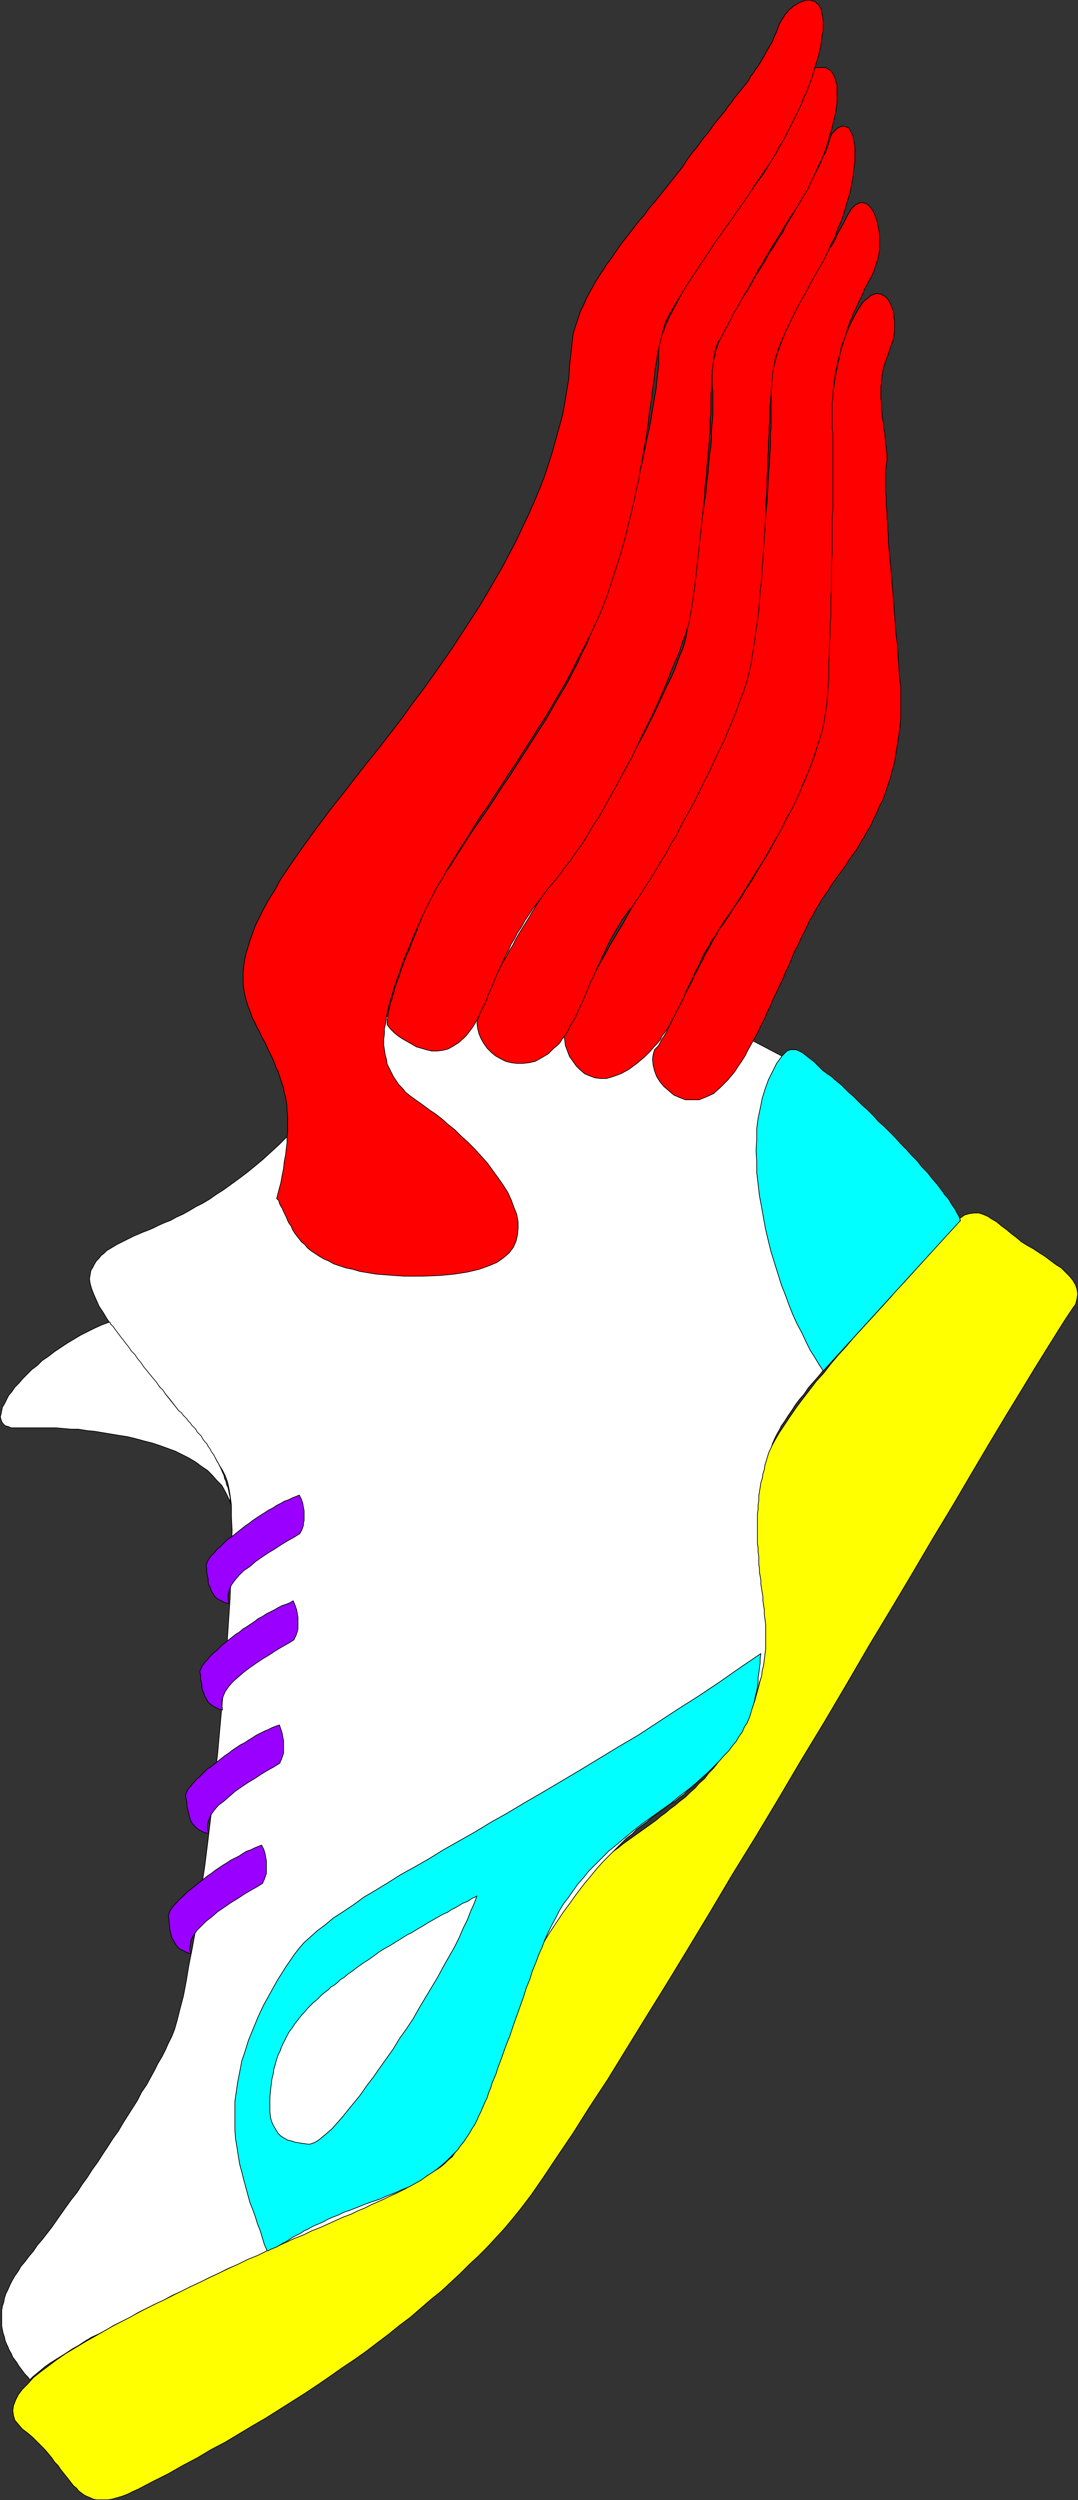 <?xml version="1.0" encoding="UTF-8" standalone="no"?>
<svg
   version="1.0"
   width="67.19mm"
   height="155.754mm"
   id="svg30"
   sodipodi:docname="Sneaker 11.wmf"
   xmlns:inkscape="http://www.inkscape.org/namespaces/inkscape"
   xmlns:sodipodi="http://sodipodi.sourceforge.net/DTD/sodipodi-0.dtd"
   xmlns="http://www.w3.org/2000/svg"
   xmlns:svg="http://www.w3.org/2000/svg">
  <rect width="100%" height="100%" fill="#333333" stroke="none"/>
  <sodipodi:namedview
     id="namedview30"
     pagecolor="#ffffff"
     bordercolor="#000000"
     borderopacity="0.25"
     inkscape:showpageshadow="2"
     inkscape:pageopacity="0.0"
     inkscape:pagecheckerboard="0"
     inkscape:deskcolor="#d1d1d1"
     inkscape:document-units="mm" />
  <defs
     id="defs1">
    <pattern
       id="WMFhbasepattern"
       patternUnits="userSpaceOnUse"
       width="6"
       height="6"
       x="0"
       y="0" />
  </defs>
  <path
     style="fill:#ffff00;fill-opacity:1;fill-rule:evenodd;stroke:none"
     d="m 32.713,586.01 3.392,-1.778 3.554,-1.778 3.392,-1.939 3.392,-1.778 3.231,-1.939 3.392,-1.778 3.231,-1.939 3.231,-1.939 3.069,-1.778 3.069,-1.939 3.069,-1.939 3.069,-1.939 2.908,-1.939 3.069,-2.101 2.746,-1.939 2.908,-1.939 2.746,-1.939 2.746,-2.101 2.585,-1.939 2.585,-2.101 2.585,-1.939 2.423,-2.101 2.423,-2.101 2.423,-1.939 2.262,-2.101 2.262,-2.101 2.1,-2.101 2.1,-1.939 2.1,-2.101 1.939,-2.101 1.939,-2.101 1.777,-2.101 2.1,-2.585 2.585,-3.393 2.908,-4.201 3.231,-4.848 3.716,-5.494 3.877,-6.14 4.362,-6.625 4.362,-7.11 4.685,-7.595 5.008,-8.08 5.008,-8.241 5.169,-8.564 5.169,-8.726 5.492,-8.888 5.331,-8.888 5.331,-9.049 5.492,-9.049 5.331,-9.049 5.169,-8.888 5.169,-8.564 5.008,-8.403 4.846,-8.241 4.685,-7.756 4.362,-7.433 4.2,-7.11 3.877,-6.464 3.554,-5.817 3.231,-5.332 2.908,-4.686 2.423,-3.878 1.939,-3.07 1.615,-2.424 0.808,-1.131 0.323,-1.293 0.162,-1.131 -0.162,-1.131 -0.323,-0.97 -0.646,-1.131 -0.808,-0.97 -0.969,-0.97 -0.969,-0.97 -1.292,-0.808 -1.292,-0.97 -1.292,-0.97 -1.292,-0.808 -1.454,-0.97 -1.454,-0.808 -1.292,-0.808 -1.131,-0.97 -1.292,-0.97 -1.131,-0.97 -1.131,-0.808 -1.131,-0.97 -1.131,-0.646 -0.969,-0.646 -1.131,-0.485 -0.969,-0.323 h -1.131 l -1.131,0.162 -1.131,0.323 -1.131,0.808 -1.131,0.97 -1.292,1.454 -1.292,1.616 -0.808,1.131 -0.808,1.131 -1.131,1.131 -1.131,1.454 -1.131,1.293 -1.454,1.616 -1.454,1.616 -1.454,1.616 -1.615,1.616 -1.615,1.939 -1.615,1.778 -1.777,1.939 -1.777,1.939 -1.777,1.939 -1.777,1.939 -1.777,2.101 -1.777,1.939 -1.777,2.101 -1.615,2.101 -1.777,1.939 -1.615,2.101 -1.615,2.101 -1.454,1.939 -1.454,2.101 -1.292,1.939 -1.292,1.939 -1.131,1.939 -0.969,1.778 -0.969,1.778 -0.808,1.778 -0.485,1.616 -0.485,1.616 -0.323,1.616 -0.323,1.616 -0.162,1.616 v 1.616 1.778 1.616 1.778 1.778 l 0.162,1.778 0.162,1.939 0.162,1.778 0.323,1.939 0.162,1.778 0.162,1.939 0.162,1.778 0.162,1.939 0.162,1.939 0.162,1.939 0.162,1.778 v 1.939 l 0.162,1.939 -0.162,1.939 v 1.939 l -0.162,1.778 -0.323,1.939 -0.162,1.778 -0.485,1.939 -0.485,1.778 -0.485,1.778 -0.646,1.778 -0.808,1.778 -0.969,1.778 -0.969,1.616 -0.969,1.616 -1.131,1.616 -0.969,1.454 -1.131,1.454 -0.969,1.293 -1.131,1.454 -1.131,1.131 -0.969,1.293 -1.292,1.131 -0.969,1.131 -1.131,0.97 -1.131,1.131 -1.292,0.97 -1.131,0.97 -1.131,0.808 -1.131,0.97 -1.131,0.808 -1.131,0.97 -1.131,0.808 -1.131,0.808 -1.131,0.808 -1.131,0.808 -1.131,0.808 -1.131,0.808 -1.131,0.808 -0.969,0.808 -1.131,0.808 -0.969,0.808 -1.131,0.808 -0.969,0.808 -0.969,0.97 -0.969,0.808 -0.969,0.97 -0.808,0.97 -0.969,0.97 -0.808,1.131 -0.969,1.131 -0.808,1.131 -0.808,1.131 -0.808,1.293 -0.808,1.293 -0.808,1.454 -0.808,1.454 -0.808,1.454 -0.808,1.616 -0.808,1.616 -0.808,1.616 -0.808,1.778 -0.808,1.939 -0.808,1.939 -0.808,1.939 -0.808,2.262 -0.969,2.101 -0.808,2.262 -0.969,2.424 -0.969,2.424 -0.969,2.585 -0.969,2.747 -0.969,2.747 -1.131,2.909 -1.131,3.07 -1.131,3.07 -1.131,3.232 -0.485,1.293 -0.646,1.293 -0.646,1.293 -0.485,1.131 -0.808,1.131 -0.646,0.97 -0.808,0.97 -0.646,0.97 -0.969,0.808 -0.808,0.808 -0.969,0.808 -0.969,0.646 -1.131,0.646 -1.131,0.808 -1.131,0.646 -1.292,0.646 -1.292,0.646 -1.292,0.646 -1.454,0.808 -1.615,0.646 -1.615,0.646 -1.777,0.808 -1.777,0.808 -1.777,0.808 -1.939,0.808 -2.1,0.808 -2.262,0.97 -2.1,0.97 -2.423,1.131 -2.423,1.131 -2.585,1.293 -2.746,1.293 -2.746,1.293 -2.908,1.293 -2.908,1.454 -2.908,1.454 -3.069,1.454 -3.069,1.454 -3.069,1.454 -3.069,1.454 -3.069,1.616 -3.069,1.454 -2.908,1.454 -3.069,1.616 -2.746,1.454 -2.746,1.454 -2.746,1.616 -2.585,1.454 -2.423,1.454 -2.423,1.454 -2.1,1.454 -1.939,1.454 -1.939,1.454 -1.615,1.293 -1.292,1.454 -1.292,1.293 -0.969,1.293 -0.646,1.293 -0.485,1.293 -0.162,1.131 0.162,1.131 0.323,1.131 0.808,0.97 0.969,1.131 1.292,0.97 1.131,0.97 0.969,0.97 0.969,0.97 0.969,0.97 0.808,0.97 0.808,0.97 0.646,0.97 0.808,0.808 0.646,0.97 0.646,0.808 0.646,0.808 0.646,0.808 0.485,0.646 0.646,0.808 0.646,0.485 0.485,0.646 0.646,0.485 0.646,0.485 0.646,0.323 0.808,0.323 0.646,0.323 0.808,0.162 h 0.808 0.969 0.969 l 0.969,-0.162 1.131,-0.323 1.131,-0.323 1.292,-0.485 1.292,-0.646 z"
     id="path1" />
  <path
     style="fill:none;stroke:#000000;stroke-width:0.162px;stroke-linecap:round;stroke-linejoin:round;stroke-miterlimit:4;stroke-dasharray:none;stroke-opacity:1"
     d="m 32.713,586.01 v 0 l 3.392,-1.778 3.554,-1.778 3.392,-1.939 3.392,-1.778 3.231,-1.939 3.392,-1.778 3.231,-1.939 3.231,-1.939 3.069,-1.778 3.069,-1.939 3.069,-1.939 3.069,-1.939 2.908,-1.939 3.069,-2.101 2.746,-1.939 2.908,-1.939 2.746,-1.939 2.746,-2.101 2.585,-1.939 2.585,-2.101 2.585,-1.939 2.423,-2.101 2.423,-2.101 2.423,-1.939 2.262,-2.101 2.262,-2.101 2.1,-2.101 2.1,-1.939 2.1,-2.101 1.939,-2.101 1.939,-2.101 1.777,-2.101 v 0 l 2.1,-2.585 2.585,-3.393 2.908,-4.201 3.231,-4.848 3.716,-5.494 3.877,-6.14 4.362,-6.625 4.362,-7.11 4.685,-7.595 5.008,-8.08 5.008,-8.241 5.169,-8.564 5.169,-8.726 5.492,-8.888 5.331,-8.888 5.331,-9.049 5.492,-9.049 5.331,-9.049 5.169,-8.888 5.169,-8.564 5.008,-8.403 4.846,-8.241 4.685,-7.756 4.362,-7.433 4.2,-7.11 3.877,-6.464 3.554,-5.817 3.231,-5.332 2.908,-4.686 2.423,-3.878 1.939,-3.07 1.615,-2.424 v 0 l 0.808,-1.131 0.323,-1.293 0.162,-1.131 -0.162,-1.131 -0.323,-0.97 -0.646,-1.131 -0.808,-0.97 -0.969,-0.97 -0.969,-0.97 -1.292,-0.808 -1.292,-0.97 -1.292,-0.97 -1.292,-0.808 -1.454,-0.97 -1.454,-0.808 -1.292,-0.808 v 0 l -1.131,-0.97 -1.292,-0.97 -1.131,-0.97 -1.131,-0.808 -1.131,-0.97 -1.131,-0.646 -0.969,-0.646 -1.131,-0.485 -0.969,-0.323 h -1.131 l -1.131,0.162 -1.131,0.323 -1.131,0.808 -1.131,0.97 -1.292,1.454 -1.292,1.616 v 0 l -0.808,1.131 -0.808,1.131 -1.131,1.131 -1.131,1.454 -1.131,1.293 -1.454,1.616 -1.454,1.616 -1.454,1.616 -1.615,1.616 -1.615,1.939 -1.615,1.778 -1.777,1.939 -1.777,1.939 -1.777,1.939 -1.777,1.939 -1.777,2.101 -1.777,1.939 -1.777,2.101 -1.615,2.101 -1.777,1.939 -1.615,2.101 -1.615,2.101 -1.454,1.939 -1.454,2.101 -1.292,1.939 -1.292,1.939 -1.131,1.939 -0.969,1.778 -0.969,1.778 -0.808,1.778 -0.485,1.616 -0.485,1.616 v 0 l -0.323,1.616 -0.323,1.616 -0.162,1.616 v 1.616 1.778 1.616 1.778 1.778 l 0.162,1.778 0.162,1.939 0.162,1.778 0.323,1.939 0.162,1.778 0.162,1.939 0.162,1.778 0.162,1.939 0.162,1.939 0.162,1.939 0.162,1.778 v 1.939 l 0.162,1.939 -0.162,1.939 v 1.939 l -0.162,1.778 -0.323,1.939 -0.162,1.778 -0.485,1.939 -0.485,1.778 -0.485,1.778 -0.646,1.778 -0.808,1.778 -0.969,1.778 v 0 l -0.969,1.616 -0.969,1.616 -1.131,1.616 -0.969,1.454 -1.131,1.454 -0.969,1.293 -1.131,1.454 -1.131,1.131 -0.969,1.293 -1.292,1.131 -0.969,1.131 -1.131,0.97 -1.131,1.131 -1.292,0.97 -1.131,0.97 -1.131,0.808 -1.131,0.97 -1.131,0.808 -1.131,0.97 -1.131,0.808 -1.131,0.808 -1.131,0.808 -1.131,0.808 -1.131,0.808 -1.131,0.808 -1.131,0.808 -0.969,0.808 -1.131,0.808 -0.969,0.808 -1.131,0.808 -0.969,0.808 -0.969,0.97 v 0 l -0.969,0.808 -0.969,0.97 -0.808,0.97 -0.969,0.97 -0.808,1.131 -0.969,1.131 -0.808,1.131 -0.808,1.131 -0.808,1.293 -0.808,1.293 -0.808,1.454 -0.808,1.454 -0.808,1.454 -0.808,1.616 -0.808,1.616 -0.808,1.616 -0.808,1.778 -0.808,1.939 -0.808,1.939 -0.808,1.939 -0.808,2.262 -0.969,2.101 -0.808,2.262 -0.969,2.424 -0.969,2.424 -0.969,2.585 -0.969,2.747 -0.969,2.747 -1.131,2.909 -1.131,3.07 -1.131,3.07 -1.131,3.232 v 0 l -0.485,1.293 -0.646,1.293 -0.646,1.293 -0.485,1.131 -0.808,1.131 -0.646,0.97 -0.808,0.97 -0.646,0.97 -0.969,0.808 -0.808,0.808 -0.969,0.808 -0.969,0.646 -1.131,0.646 -1.131,0.808 -1.131,0.646 -1.292,0.646 -1.292,0.646 -1.292,0.646 -1.454,0.808 -1.615,0.646 -1.615,0.646 -1.777,0.808 -1.777,0.808 -1.777,0.808 -1.939,0.808 -2.1,0.808 -2.262,0.97 -2.1,0.97 -2.423,1.131 -2.423,1.131 -2.585,1.293 -2.746,1.293 v 0 l -2.746,1.293 -2.908,1.293 -2.908,1.454 -2.908,1.454 -3.069,1.454 -3.069,1.454 -3.069,1.454 -3.069,1.454 -3.069,1.616 -3.069,1.454 -2.908,1.454 -3.069,1.616 -2.746,1.454 -2.746,1.454 -2.746,1.616 -2.585,1.454 -2.423,1.454 -2.423,1.454 -2.1,1.454 -1.939,1.454 -1.939,1.454 -1.615,1.293 -1.292,1.454 -1.292,1.293 -0.969,1.293 -0.646,1.293 -0.485,1.293 -0.162,1.131 0.162,1.131 0.323,1.131 0.808,0.97 0.969,1.131 v 0 l 1.292,0.97 1.131,0.97 0.969,0.97 0.969,0.97 0.969,0.97 0.808,0.97 0.808,0.97 0.646,0.97 0.808,0.808 0.646,0.97 0.646,0.808 0.646,0.808 0.646,0.808 0.485,0.646 0.646,0.808 0.646,0.485 0.485,0.646 0.646,0.485 0.646,0.485 0.646,0.323 0.808,0.323 0.646,0.323 0.808,0.162 h 0.808 0.969 0.969 l 0.969,-0.162 1.131,-0.323 1.131,-0.323 1.292,-0.485 1.292,-0.646 1.454,-0.646"
     id="path2" />
  <path
     style="fill:#ffffff;fill-opacity:1;fill-rule:evenodd;stroke:none"
     d="M 7.027,560.317 6.543,559.671 5.896,559.024 5.412,558.378 4.927,557.732 4.442,557.085 3.958,556.277 3.473,555.631 2.989,554.985 2.665,554.177 2.181,553.369 1.858,552.561 1.535,551.914 1.212,551.106 1.05,550.299 0.727,549.329 0.565,548.521 0.404,547.713 v -0.97 -0.808 -0.97 -0.97 l 0.162,-0.97 0.323,-0.97 0.162,-0.97 0.323,-0.97 0.485,-0.97 0.485,-1.131 0.485,-0.97 0.646,-1.131 0.808,-1.131 0.646,-1.131 0.969,-1.131 0.969,-1.293 0.969,-1.131 0.969,-1.454 1.131,-1.293 1.131,-1.454 1.131,-1.454 1.131,-1.616 1.131,-1.616 1.131,-1.616 1.292,-1.778 1.292,-1.616 1.131,-1.778 1.292,-1.778 1.131,-1.778 1.292,-1.778 1.131,-1.778 1.292,-1.939 1.131,-1.778 1.292,-1.778 1.131,-1.939 1.131,-1.778 1.131,-1.778 1.131,-1.778 0.969,-1.939 1.131,-1.616 0.969,-1.778 0.969,-1.778 0.808,-1.616 0.969,-1.616 0.808,-1.616 0.646,-1.454 0.808,-1.616 0.646,-1.616 0.646,-2.262 0.646,-2.585 0.808,-3.07 0.646,-3.393 0.646,-3.878 0.808,-4.04 0.808,-4.525 0.646,-4.525 0.646,-4.848 0.808,-5.171 0.646,-5.171 0.646,-5.332 0.646,-5.333 0.485,-5.494 0.646,-5.494 0.485,-5.494 0.485,-5.333 0.485,-5.333 0.485,-5.332 0.323,-5.009 0.323,-5.009 0.323,-4.686 0.162,-4.525 0.162,-4.201 v -3.878 l 0.162,-3.555 -0.162,-3.232 v -2.747 l -0.323,-2.424 -0.323,-1.939 -0.323,-1.293 -0.485,-1.293 -0.646,-1.293 -0.808,-1.293 -0.808,-1.454 -0.969,-1.454 -1.131,-1.616 -1.292,-1.616 -1.292,-1.616 -1.292,-1.778 -1.454,-1.616 -1.454,-1.778 -1.454,-1.939 -1.454,-1.778 -1.454,-1.778 -1.615,-1.778 -1.454,-1.939 -1.454,-1.778 -1.454,-1.778 -1.454,-1.778 -1.292,-1.778 -1.292,-1.778 -1.131,-1.616 -1.131,-1.616 -0.969,-1.616 -0.969,-1.454 -0.646,-1.454 -0.646,-1.454 -0.485,-1.293 -0.323,-1.131 -0.162,-1.131 0.162,-0.97 0.162,-0.97 0.485,-0.808 0.323,-0.646 0.485,-0.808 0.646,-0.646 0.485,-0.646 0.646,-0.485 0.646,-0.646 0.808,-0.485 0.808,-0.485 0.808,-0.485 0.969,-0.485 0.969,-0.485 0.969,-0.485 0.969,-0.485 1.131,-0.485 1.131,-0.485 1.292,-0.485 1.131,-0.485 1.292,-0.646 1.454,-0.646 1.292,-0.485 1.454,-0.808 1.454,-0.646 1.454,-0.808 1.615,-0.97 1.615,-0.808 1.615,-0.97 1.615,-1.131 1.777,-1.131 1.777,-1.293 1.777,-1.293 1.939,-1.454 1.777,-1.454 1.939,-1.616 1.939,-1.778 1.939,-1.778 1.939,-1.939 1.939,-2.101 1.939,-1.939 1.939,-2.262 1.939,-2.101 1.777,-2.262 1.939,-2.262 1.939,-2.262 1.777,-2.262 1.777,-2.262 1.777,-2.262 1.777,-2.262 1.615,-2.262 1.615,-2.101 1.615,-2.262 1.454,-2.101 1.454,-1.939 1.292,-1.939 1.292,-1.939 1.131,-1.778 1.131,-1.778 1.131,-1.454 0.808,-1.454 0.808,-1.293 0.808,-1.293 0.646,-0.97 0.485,-0.97 0.323,-0.646 0.323,-0.646 0.323,-0.646 0.323,-0.808 0.323,-0.646 0.323,-0.808 0.323,-0.808 0.323,-0.808 0.485,-0.808 0.323,-0.808 0.485,-0.808 0.323,-0.646 0.485,-0.646 0.485,-0.808 0.485,-0.485 0.485,-0.646 0.646,-0.485 0.485,-0.485 0.646,-0.323 0.646,-0.162 0.646,-0.323 h 0.808 0.808 l 0.808,0.162 0.808,0.323 0.969,0.485 0.969,0.485 0.969,0.646 1.131,0.97 1.131,0.97 1.292,1.131 1.131,1.454 1.454,1.454 2.262,2.747 2.585,2.585 2.585,2.424 2.585,2.262 2.746,2.101 2.908,1.939 2.908,1.939 2.908,1.778 3.069,1.778 3.069,1.616 3.069,1.616 3.231,1.616 3.231,1.616 3.231,1.454 3.231,1.616 3.392,1.616 3.231,1.778 3.392,1.778 3.392,1.778 3.392,1.939 3.231,2.101 3.392,2.101 3.392,2.424 3.231,2.424 3.392,2.747 3.231,2.909 3.231,3.07 3.231,3.232 3.231,3.555 3.069,3.717 3.069,4.201 3.069,4.363 -2.1,2.101 -1.939,2.101 -1.939,2.101 -1.939,2.101 -1.939,2.101 -1.777,1.939 -1.777,1.939 -1.939,1.939 -1.615,1.939 -1.777,1.778 -1.615,1.939 -1.615,1.778 -1.615,1.616 -1.615,1.778 -1.454,1.616 -1.454,1.616 -1.454,1.616 -1.292,1.616 -1.292,1.454 -1.292,1.616 -1.292,1.454 -1.131,1.293 -0.969,1.454 -1.131,1.293 -0.969,1.293 -0.808,1.293 -0.808,1.131 -0.808,1.293 -0.808,1.131 -0.485,0.97 -0.646,1.131 -0.485,0.97 -0.485,1.131 -0.323,0.97 -0.485,0.97 -0.323,0.97 -0.323,1.131 -0.323,0.97 -0.162,1.131 -0.323,0.97 -0.162,1.131 -0.323,0.97 -0.162,1.131 -0.162,0.97 -0.162,0.97 v 1.131 l -0.162,0.97 v 1.131 l -0.162,0.97 v 1.131 0.97 0.97 1.131 0.97 0.97 0.97 l 0.162,0.97 v 0.97 l 0.162,1.131 v 0.808 0.97 l 0.162,0.97 v 0.97 l 0.162,0.808 0.162,0.97 v 0.97 l 0.162,0.97 0.162,0.97 0.162,0.97 v 0.97 l 0.162,1.131 0.162,0.97 v 1.131 l 0.162,1.131 0.162,1.131 v 1.131 1.131 1.131 1.293 1.131 l -0.162,1.293 -0.162,1.293 -0.162,1.293 -0.323,1.293 -0.162,1.293 -0.485,1.454 -0.323,1.293 -0.485,1.454 -0.485,1.454 -0.646,1.454 -0.646,1.454 -0.808,1.454 -0.808,1.616 -0.969,1.454 -0.969,1.616 -0.969,1.616 -1.131,1.616 -1.131,1.454 -1.131,1.293 -0.969,1.131 -1.131,1.293 -1.131,0.97 -0.969,0.97 -0.969,0.97 -1.131,0.808 -0.969,0.97 -1.131,0.808 -0.969,0.808 -1.131,0.646 -0.969,0.808 -1.131,0.808 -1.131,0.808 -1.131,0.808 -1.131,0.97 -1.131,0.808 -1.292,0.97 -1.131,1.131 -1.292,0.97 -1.292,1.293 -1.292,1.293 -1.454,1.454 -1.454,1.454 -1.454,1.616 -1.454,1.778 -1.615,1.939 -1.615,2.101 -1.615,2.262 -1.777,2.424 -1.615,2.424 -1.615,2.424 -1.454,2.424 -1.292,2.262 -1.292,2.424 -1.131,2.101 -1.131,2.262 -0.969,2.101 -0.808,2.101 -0.969,2.101 -0.646,1.939 -0.808,1.939 -0.646,1.939 -0.485,1.778 -0.646,1.778 -0.485,1.778 -0.485,1.778 -0.485,1.616 -0.485,1.616 -0.485,1.454 -0.323,1.616 -0.485,1.454 -0.485,1.293 -0.323,1.454 -0.485,1.293 -0.485,1.131 -0.485,1.293 -0.646,1.131 -0.485,1.131 -0.646,0.97 -0.646,0.97 -0.808,0.97 -0.808,0.808 -0.808,0.97 -0.808,0.808 -0.808,0.808 -0.969,0.808 -0.808,0.808 -0.969,0.646 -1.131,0.646 -0.969,0.808 -1.131,0.646 -1.131,0.646 -1.131,0.646 -1.131,0.808 -1.292,0.646 -1.292,0.646 -1.454,0.646 -1.292,0.646 -1.454,0.646 -1.454,0.646 -1.615,0.808 -1.615,0.646 -1.615,0.808 -1.777,0.646 -1.777,0.808 -1.777,0.808 -1.777,0.808 -2.1,0.808 -1.939,0.97 -2.1,0.808 -2.1,0.97 -2.1,0.97 -2.262,0.97 -2.262,1.131 -2.423,0.97 -2.262,1.131 -2.262,0.97 -2.262,1.131 -2.1,0.97 -2.262,1.131 -2.1,0.97 -2.262,1.131 -2.1,0.97 -2.1,1.131 -2.1,0.97 -1.939,0.97 -1.939,0.97 -1.939,1.131 -1.939,0.97 -1.939,0.97 -1.615,0.97 -1.777,0.97 -1.777,0.808 -1.615,0.97 -1.454,0.97 -1.454,0.808 -1.454,0.97 -1.292,0.808 -1.292,0.808 -1.292,0.808 -1.131,0.808 -0.969,0.808 -0.969,0.808 -0.808,0.646 z"
     id="path3" />
  <path
     style="fill:none;stroke:#000000;stroke-width:0.162px;stroke-linecap:round;stroke-linejoin:round;stroke-miterlimit:4;stroke-dasharray:none;stroke-opacity:1"
     d="m 7.027,560.317 v 0 L 6.543,559.671 5.896,559.024 5.412,558.378 4.927,557.732 4.442,557.085 3.958,556.277 3.473,555.631 2.989,554.985 2.665,554.177 2.181,553.369 1.858,552.561 1.535,551.914 1.212,551.106 1.05,550.299 0.727,549.329 0.565,548.521 0.404,547.713 v -0.97 -0.808 -0.97 -0.97 l 0.162,-0.97 0.323,-0.97 0.162,-0.97 0.323,-0.97 0.485,-0.97 0.485,-1.131 0.485,-0.97 0.646,-1.131 0.808,-1.131 0.646,-1.131 0.969,-1.131 v 0 l 0.969,-1.293 0.969,-1.131 0.969,-1.454 1.131,-1.293 1.131,-1.454 1.131,-1.454 1.131,-1.616 1.131,-1.616 1.131,-1.616 1.292,-1.778 1.292,-1.616 1.131,-1.778 1.292,-1.778 1.131,-1.778 1.292,-1.778 1.131,-1.778 1.292,-1.939 1.131,-1.778 1.292,-1.778 1.131,-1.939 1.131,-1.778 1.131,-1.778 1.131,-1.778 0.969,-1.939 1.131,-1.616 0.969,-1.778 0.969,-1.778 0.808,-1.616 0.969,-1.616 0.808,-1.616 0.646,-1.454 0.808,-1.616 v 0 l 0.646,-1.616 0.646,-2.262 0.646,-2.585 0.808,-3.07 0.646,-3.393 0.646,-3.878 0.808,-4.04 0.808,-4.525 0.646,-4.525 0.646,-4.848 0.808,-5.171 0.646,-5.171 0.646,-5.332 0.646,-5.333 0.485,-5.494 0.646,-5.494 0.485,-5.494 0.485,-5.333 0.485,-5.333 0.485,-5.332 0.323,-5.009 0.323,-5.009 0.323,-4.686 0.162,-4.525 0.162,-4.201 v -3.878 l 0.162,-3.555 -0.162,-3.232 v -2.747 l -0.323,-2.424 -0.323,-1.939 -0.323,-1.293 v 0 l -0.485,-1.293 -0.646,-1.293 -0.808,-1.293 -0.808,-1.454 -0.969,-1.454 -1.131,-1.616 -1.292,-1.616 -1.292,-1.616 -1.292,-1.778 -1.454,-1.616 -1.454,-1.778 -1.454,-1.939 -1.454,-1.778 -1.454,-1.778 -1.615,-1.778 -1.454,-1.939 -1.454,-1.778 -1.454,-1.778 -1.454,-1.778 -1.292,-1.778 -1.292,-1.778 -1.131,-1.616 -1.131,-1.616 -0.969,-1.616 -0.969,-1.454 -0.646,-1.454 -0.646,-1.454 -0.485,-1.293 -0.323,-1.131 -0.162,-1.131 0.162,-0.97 0.162,-0.97 v 0 l 0.485,-0.808 0.323,-0.646 0.485,-0.808 0.646,-0.646 0.485,-0.646 0.646,-0.485 0.646,-0.646 0.808,-0.485 0.808,-0.485 0.808,-0.485 0.969,-0.485 0.969,-0.485 0.969,-0.485 0.969,-0.485 1.131,-0.485 1.131,-0.485 1.292,-0.485 1.131,-0.485 1.292,-0.646 1.454,-0.646 1.292,-0.485 1.454,-0.808 1.454,-0.646 1.454,-0.808 1.615,-0.97 1.615,-0.808 1.615,-0.97 1.615,-1.131 1.777,-1.131 1.777,-1.293 1.777,-1.293 1.939,-1.454 v 0 l 1.777,-1.454 1.939,-1.616 1.939,-1.778 1.939,-1.778 1.939,-1.939 1.939,-2.101 1.939,-1.939 1.939,-2.262 1.939,-2.101 1.777,-2.262 1.939,-2.262 1.939,-2.262 1.777,-2.262 1.777,-2.262 1.777,-2.262 1.777,-2.262 1.615,-2.262 1.615,-2.101 1.615,-2.262 1.454,-2.101 1.454,-1.939 1.292,-1.939 1.292,-1.939 1.131,-1.778 1.131,-1.778 1.131,-1.454 0.808,-1.454 0.808,-1.293 0.808,-1.293 0.646,-0.97 0.485,-0.97 0.323,-0.646 v 0 l 0.323,-0.646 0.323,-0.646 0.323,-0.808 0.323,-0.646 0.323,-0.808 0.323,-0.808 0.323,-0.808 0.485,-0.808 0.323,-0.808 0.485,-0.808 0.323,-0.646 0.485,-0.646 0.485,-0.808 0.485,-0.485 0.485,-0.646 0.646,-0.485 0.485,-0.485 0.646,-0.323 0.646,-0.162 0.646,-0.323 h 0.808 0.808 l 0.808,0.162 0.808,0.323 0.969,0.485 0.969,0.485 0.969,0.646 1.131,0.97 1.131,0.97 1.292,1.131 1.131,1.454 1.454,1.454 v 0 l 2.262,2.747 2.585,2.585 2.585,2.424 2.585,2.262 2.746,2.101 2.908,1.939 2.908,1.939 2.908,1.778 3.069,1.778 3.069,1.616 3.069,1.616 3.231,1.616 3.231,1.616 3.231,1.454 3.231,1.616 3.392,1.616 3.231,1.778 3.392,1.778 3.392,1.778 3.392,1.939 3.231,2.101 3.392,2.101 3.392,2.424 3.231,2.424 3.392,2.747 3.231,2.909 3.231,3.07 3.231,3.232 3.231,3.555 3.069,3.717 3.069,4.201 3.069,4.363 v 0 l -2.1,2.101 -1.939,2.101 -1.939,2.101 -1.939,2.101 -1.939,2.101 -1.777,1.939 -1.777,1.939 -1.939,1.939 -1.615,1.939 -1.777,1.778 -1.615,1.939 -1.615,1.778 -1.615,1.616 -1.615,1.778 -1.454,1.616 -1.454,1.616 -1.454,1.616 -1.292,1.616 -1.292,1.454 -1.292,1.616 -1.292,1.454 -1.131,1.293 -0.969,1.454 -1.131,1.293 -0.969,1.293 -0.808,1.293 -0.808,1.131 -0.808,1.293 -0.808,1.131 -0.485,0.97 -0.646,1.131 -0.485,0.97 v 0 l -0.485,1.131 -0.323,0.97 -0.485,0.97 -0.323,0.97 -0.323,1.131 -0.323,0.97 -0.162,1.131 -0.323,0.97 -0.162,1.131 -0.323,0.97 -0.162,1.131 -0.162,0.97 -0.162,0.97 v 1.131 l -0.162,0.97 v 1.131 l -0.162,0.97 v 1.131 0.97 0.97 1.131 0.97 0.97 0.97 l 0.162,0.97 v 0.97 l 0.162,1.131 v 0.808 0.97 l 0.162,0.97 v 0.97 l 0.162,0.808 v 0 l 0.162,0.97 v 0.97 l 0.162,0.97 0.162,0.97 0.162,0.97 v 0.97 l 0.162,1.131 0.162,0.97 v 1.131 l 0.162,1.131 0.162,1.131 v 1.131 1.131 1.131 1.293 1.131 l -0.162,1.293 -0.162,1.293 -0.162,1.293 -0.323,1.293 -0.162,1.293 -0.485,1.454 -0.323,1.293 -0.485,1.454 -0.485,1.454 -0.646,1.454 -0.646,1.454 -0.808,1.454 -0.808,1.616 -0.969,1.454 -0.969,1.616 -0.969,1.616 v 0 l -1.131,1.616 -1.131,1.454 -1.131,1.293 -0.969,1.131 -1.131,1.293 -1.131,0.97 -0.969,0.97 -0.969,0.97 -1.131,0.808 -0.969,0.97 -1.131,0.808 -0.969,0.808 -1.131,0.646 -0.969,0.808 -1.131,0.808 -1.131,0.808 -1.131,0.808 -1.131,0.97 -1.131,0.808 -1.292,0.97 -1.131,1.131 -1.292,0.97 -1.292,1.293 -1.292,1.293 -1.454,1.454 -1.454,1.454 -1.454,1.616 -1.454,1.778 -1.615,1.939 -1.615,2.101 -1.615,2.262 -1.777,2.424 v 0 l -1.615,2.424 -1.615,2.424 -1.454,2.424 -1.292,2.262 -1.292,2.424 -1.131,2.101 -1.131,2.262 -0.969,2.101 -0.808,2.101 -0.969,2.101 -0.646,1.939 -0.808,1.939 -0.646,1.939 -0.485,1.778 -0.646,1.778 -0.485,1.778 -0.485,1.778 -0.485,1.616 -0.485,1.616 -0.485,1.454 -0.323,1.616 -0.485,1.454 -0.485,1.293 -0.323,1.454 -0.485,1.293 -0.485,1.131 -0.485,1.293 -0.646,1.131 -0.485,1.131 -0.646,0.97 -0.646,0.97 -0.808,0.97 v 0 l -0.808,0.808 -0.808,0.97 -0.808,0.808 -0.808,0.808 -0.969,0.808 -0.808,0.808 -0.969,0.646 -1.131,0.646 -0.969,0.808 -1.131,0.646 -1.131,0.646 -1.131,0.646 -1.131,0.808 -1.292,0.646 -1.292,0.646 -1.454,0.646 -1.292,0.646 -1.454,0.646 -1.454,0.646 -1.615,0.808 -1.615,0.646 -1.615,0.808 -1.777,0.646 -1.777,0.808 -1.777,0.808 -1.777,0.808 -2.1,0.808 -1.939,0.97 -2.1,0.808 -2.1,0.97 -2.1,0.97 -2.262,0.97 v 0 l -2.262,1.131 -2.423,0.97 -2.262,1.131 -2.262,0.97 -2.262,1.131 -2.1,0.97 -2.262,1.131 -2.1,0.97 -2.262,1.131 -2.1,0.97 -2.1,1.131 -2.1,0.97 -1.939,0.97 -1.939,0.97 -1.939,1.131 -1.939,0.97 -1.939,0.97 -1.615,0.97 -1.777,0.97 -1.777,0.808 -1.615,0.97 -1.454,0.97 -1.454,0.808 -1.454,0.97 -1.292,0.808 -1.292,0.808 -1.292,0.808 -1.131,0.808 -0.969,0.808 -0.969,0.808 -0.808,0.646 -0.808,0.808"
     id="path4" />
  <path
     style="fill:#00ffff;fill-opacity:1;fill-rule:evenodd;stroke:none"
     d="m 62.921,529.938 -0.646,-1.454 -0.485,-1.616 -0.485,-1.616 -0.646,-1.616 -0.485,-1.616 -0.646,-1.778 -0.646,-1.616 -0.485,-1.778 -0.485,-1.778 -0.485,-1.778 -0.485,-1.939 -0.485,-1.778 -0.323,-1.939 -0.323,-2.101 -0.323,-1.939 -0.162,-2.101 v -2.101 -2.262 -2.262 l 0.323,-2.262 0.323,-2.262 0.485,-2.424 0.485,-2.585 0.808,-2.424 0.808,-2.585 1.131,-2.747 1.131,-2.747 1.292,-2.747 1.615,-2.909 1.615,-2.909 1.939,-3.07 2.1,-3.07 1.131,-1.454 1.131,-1.293 1.454,-1.293 1.615,-1.454 1.939,-1.454 1.939,-1.616 2.262,-1.454 2.423,-1.616 2.423,-1.778 2.746,-1.616 2.908,-1.778 3.069,-1.939 3.231,-1.778 3.392,-1.939 3.392,-2.101 3.716,-2.101 3.716,-2.101 3.716,-2.262 4.039,-2.262 4.039,-2.424 4.2,-2.424 4.362,-2.585 4.362,-2.585 4.523,-2.747 4.523,-2.747 4.685,-2.747 4.685,-3.07 4.685,-3.07 4.846,-3.07 4.846,-3.232 4.846,-3.393 5.008,-3.393 -0.162,1.131 v 1.131 l -0.162,1.131 -0.162,1.293 -0.162,0.97 v 1.131 l -0.162,1.131 -0.162,0.97 -0.323,1.131 -0.162,0.97 -0.323,1.131 -0.323,0.97 -0.323,1.131 -0.323,0.97 -0.485,1.131 -0.646,0.97 -0.485,1.131 -0.808,1.131 -0.646,1.131 -0.969,1.131 -0.808,1.131 -1.131,1.131 -1.131,1.293 -1.292,1.293 -1.292,1.293 -1.454,1.293 -1.615,1.454 -1.777,1.454 -1.939,1.454 -1.939,1.616 -2.262,1.616 -2.262,1.616 -2.262,1.616 -2.262,1.778 -1.939,1.616 -1.939,1.616 -1.777,1.454 -1.615,1.616 -1.615,1.616 -1.454,1.454 -1.292,1.616 -1.292,1.454 -1.131,1.616 -1.131,1.616 -1.131,1.454 -0.969,1.616 -0.808,1.616 -0.969,1.778 -0.808,1.616 -0.808,1.778 -0.646,1.778 -0.808,1.778 -0.646,1.778 -0.808,1.939 -0.646,2.101 -0.808,1.939 -0.646,2.101 -0.808,2.262 -0.808,2.262 -0.808,2.262 -0.808,2.424 -0.969,2.424 -0.969,2.747 -0.969,2.585 -0.323,1.131 -0.485,1.131 -0.485,1.131 -0.323,1.131 -0.485,1.131 -0.323,1.131 -0.485,0.97 -0.485,1.131 -0.485,1.131 -0.485,0.97 -0.485,1.131 -0.485,0.97 -0.646,0.97 -0.646,1.131 -0.646,0.97 -0.646,0.97 -0.808,0.97 -0.646,0.97 -0.969,0.97 -0.808,0.808 -0.969,0.97 -1.131,0.97 -0.969,0.808 -1.131,0.808 -1.292,0.808 -1.292,0.97 -1.454,0.808 -1.454,0.808 -1.615,0.646 -1.777,0.808 -1.777,0.646 -1.777,0.808 -1.939,0.646 -1.777,0.646 -1.615,0.646 -1.615,0.646 -1.454,0.485 -1.292,0.646 -1.292,0.485 -1.131,0.485 -1.131,0.646 -1.131,0.485 -0.808,0.323 -0.969,0.485 -0.808,0.485 -0.808,0.323 -0.646,0.485 -0.646,0.323 -0.646,0.323 -0.646,0.323 -0.485,0.323 -0.485,0.323 -0.485,0.323 -0.485,0.323 -0.485,0.162 -0.485,0.323 -0.323,0.162 -0.485,0.323 -0.323,0.162 -0.485,0.162 -0.323,0.162 -0.485,0.162 -0.485,0.323 z"
     id="path5" />
  <path
     style="fill:none;stroke:#000000;stroke-width:0.162px;stroke-linecap:round;stroke-linejoin:round;stroke-miterlimit:4;stroke-dasharray:none;stroke-opacity:1"
     d="m 62.921,529.938 v 0 l -0.646,-1.454 -0.485,-1.616 -0.485,-1.616 -0.646,-1.616 -0.485,-1.616 -0.646,-1.778 -0.646,-1.616 -0.485,-1.778 -0.485,-1.778 -0.485,-1.778 -0.485,-1.939 -0.485,-1.778 -0.323,-1.939 -0.323,-2.101 -0.323,-1.939 -0.162,-2.101 v -2.101 -2.262 -2.262 l 0.323,-2.262 0.323,-2.262 0.485,-2.424 0.485,-2.585 0.808,-2.424 0.808,-2.585 1.131,-2.747 1.131,-2.747 1.292,-2.747 1.615,-2.909 1.615,-2.909 1.939,-3.07 2.1,-3.07 v 0 l 1.131,-1.454 1.131,-1.293 1.454,-1.293 1.615,-1.454 1.939,-1.454 1.939,-1.616 2.262,-1.454 2.423,-1.616 2.423,-1.778 2.746,-1.616 2.908,-1.778 3.069,-1.939 3.231,-1.778 3.392,-1.939 3.392,-2.101 3.716,-2.101 3.716,-2.101 3.716,-2.262 4.039,-2.262 4.039,-2.424 4.2,-2.424 4.362,-2.585 4.362,-2.585 4.523,-2.747 4.523,-2.747 4.685,-2.747 4.685,-3.07 4.685,-3.07 4.846,-3.07 4.846,-3.232 4.846,-3.393 5.008,-3.393 v 0 l -0.162,1.131 v 1.131 l -0.162,1.131 -0.162,1.293 -0.162,0.97 v 1.131 l -0.162,1.131 -0.162,0.97 -0.323,1.131 -0.162,0.97 -0.323,1.131 -0.323,0.97 -0.323,1.131 -0.323,0.97 -0.485,1.131 -0.646,0.97 -0.485,1.131 -0.808,1.131 -0.646,1.131 -0.969,1.131 -0.808,1.131 -1.131,1.131 -1.131,1.293 -1.292,1.293 -1.292,1.293 -1.454,1.293 -1.615,1.454 -1.777,1.454 -1.939,1.454 -1.939,1.616 -2.262,1.616 -2.262,1.616 v 0 l -2.262,1.616 -2.262,1.778 -1.939,1.616 -1.939,1.616 -1.777,1.454 -1.615,1.616 -1.615,1.616 -1.454,1.454 -1.292,1.616 -1.292,1.454 -1.131,1.616 -1.131,1.616 -1.131,1.454 -0.969,1.616 -0.808,1.616 -0.969,1.778 -0.808,1.616 -0.808,1.778 -0.646,1.778 -0.808,1.778 -0.646,1.778 -0.808,1.939 -0.646,2.101 -0.808,1.939 -0.646,2.101 -0.808,2.262 -0.808,2.262 -0.808,2.262 -0.808,2.424 -0.969,2.424 -0.969,2.747 -0.969,2.585 v 0 l -0.323,1.131 -0.485,1.131 -0.485,1.131 -0.323,1.131 -0.485,1.131 -0.323,1.131 -0.485,0.97 -0.485,1.131 -0.485,1.131 -0.485,0.97 -0.485,1.131 -0.485,0.97 -0.646,0.97 -0.646,1.131 -0.646,0.97 -0.646,0.97 -0.808,0.97 -0.646,0.97 -0.969,0.97 -0.808,0.808 -0.969,0.97 -1.131,0.97 -0.969,0.808 -1.131,0.808 -1.292,0.808 -1.292,0.97 -1.454,0.808 -1.454,0.808 -1.615,0.646 -1.777,0.808 -1.777,0.646 -1.777,0.808 v 0 l -1.939,0.646 -1.777,0.646 -1.615,0.646 -1.615,0.646 -1.454,0.485 -1.292,0.646 -1.292,0.485 -1.131,0.485 -1.131,0.646 -1.131,0.485 -0.808,0.323 -0.969,0.485 -0.808,0.485 -0.808,0.323 -0.646,0.485 -0.646,0.323 -0.646,0.323 -0.646,0.323 -0.485,0.323 -0.485,0.323 -0.485,0.323 -0.485,0.323 -0.485,0.162 -0.485,0.323 -0.323,0.162 -0.485,0.323 -0.323,0.162 -0.485,0.162 -0.323,0.162 -0.485,0.162 -0.485,0.323 h -0.323"
     id="path6" />
  <path
     style="fill:#ffffff;fill-opacity:1;fill-rule:evenodd;stroke:none"
     d="m 63.729,492.126 0.162,-1.293 0.162,-1.293 0.323,-1.293 0.162,-1.131 0.323,-1.131 0.323,-1.131 0.323,-0.97 0.485,-0.97 0.323,-0.97 0.485,-0.97 0.485,-0.97 0.485,-0.97 0.485,-0.808 0.646,-0.808 0.485,-0.808 0.646,-0.808 0.485,-0.646 0.646,-0.808 0.646,-0.646 0.646,-0.808 0.646,-0.646 0.646,-0.646 0.808,-0.646 0.646,-0.646 0.646,-0.646 0.808,-0.646 0.646,-0.485 0.646,-0.646 0.808,-0.485 0.808,-0.646 0.646,-0.646 0.808,-0.485 0.969,-0.808 1.131,-0.808 1.292,-0.97 1.131,-0.808 1.292,-0.808 1.131,-0.808 1.292,-0.97 1.292,-0.808 1.454,-0.808 1.292,-0.808 1.292,-0.808 1.292,-0.808 1.292,-0.646 1.292,-0.808 1.131,-0.646 1.292,-0.808 1.131,-0.646 1.131,-0.646 1.131,-0.646 1.131,-0.485 0.969,-0.646 0.969,-0.485 0.808,-0.485 0.808,-0.485 0.808,-0.323 0.646,-0.323 0.485,-0.323 0.485,-0.323 0.485,-0.162 0.162,-0.162 h 0.162 l 0.162,-0.162 -0.646,1.778 -0.808,1.778 -0.808,2.101 -0.969,1.939 -0.969,2.262 -1.131,2.262 -1.292,2.262 -1.292,2.262 -1.292,2.424 -1.454,2.424 -1.454,2.424 -1.454,2.424 -1.454,2.585 -1.615,2.424 -1.615,2.262 -1.454,2.424 -1.615,2.262 -1.615,2.262 -1.454,2.101 -1.615,2.101 -1.454,2.101 -1.454,1.778 -1.454,1.778 -1.292,1.616 -1.292,1.454 -1.131,1.293 -1.292,1.131 -0.969,0.808 -0.969,0.808 -0.808,0.485 -0.808,0.323 -0.646,0.162 -1.131,-0.162 -1.131,-0.162 -0.969,-0.162 -0.969,-0.323 -0.808,-0.162 -0.808,-0.485 -0.808,-0.485 -0.646,-0.646 -0.485,-0.808 -0.485,-0.808 -0.485,-0.97 -0.323,-1.131 -0.162,-1.454 v -1.454 -1.616 z"
     id="path7" />
  <path
     style="fill:none;stroke:#000000;stroke-width:0.162px;stroke-linecap:round;stroke-linejoin:round;stroke-miterlimit:4;stroke-dasharray:none;stroke-opacity:1"
     d="m 63.729,492.126 v 0 l 0.162,-1.293 0.162,-1.293 0.323,-1.293 0.162,-1.131 0.323,-1.131 0.323,-1.131 0.323,-0.97 0.485,-0.97 0.323,-0.97 0.485,-0.97 0.485,-0.97 0.485,-0.97 0.485,-0.808 0.646,-0.808 0.485,-0.808 0.646,-0.808 0.485,-0.646 0.646,-0.808 0.646,-0.646 0.646,-0.808 0.646,-0.646 0.646,-0.646 0.808,-0.646 0.646,-0.646 0.646,-0.646 0.808,-0.646 0.646,-0.485 0.646,-0.646 0.808,-0.485 0.808,-0.646 0.646,-0.646 0.808,-0.485 v 0 l 0.969,-0.808 1.131,-0.808 1.292,-0.97 1.131,-0.808 1.292,-0.808 1.131,-0.808 1.292,-0.97 1.292,-0.808 1.454,-0.808 1.292,-0.808 1.292,-0.808 1.292,-0.808 1.292,-0.646 1.292,-0.808 1.131,-0.646 1.292,-0.808 1.131,-0.646 1.131,-0.646 1.131,-0.646 1.131,-0.485 0.969,-0.646 0.969,-0.485 0.808,-0.485 0.808,-0.485 0.808,-0.323 0.646,-0.323 0.485,-0.323 0.485,-0.323 0.485,-0.162 0.162,-0.162 h 0.162 l 0.162,-0.162 v 0 l -0.646,1.778 -0.808,1.778 -0.808,2.101 -0.969,1.939 -0.969,2.262 -1.131,2.262 -1.292,2.262 -1.292,2.262 -1.292,2.424 -1.454,2.424 -1.454,2.424 -1.454,2.424 -1.454,2.585 -1.615,2.424 -1.615,2.262 -1.454,2.424 -1.615,2.262 -1.615,2.262 -1.454,2.101 -1.615,2.101 -1.454,2.101 -1.454,1.778 -1.454,1.778 -1.292,1.616 -1.292,1.454 -1.131,1.293 -1.292,1.131 -0.969,0.808 -0.969,0.808 -0.808,0.485 -0.808,0.323 -0.646,0.162 v 0 l -1.131,-0.162 -1.131,-0.162 -0.969,-0.162 -0.969,-0.323 -0.808,-0.162 -0.808,-0.485 -0.808,-0.485 -0.646,-0.646 -0.485,-0.808 -0.485,-0.808 -0.485,-0.97 -0.323,-1.131 -0.162,-1.454 v -1.454 -1.616 l 0.162,-1.939"
     id="path8" />
  <path
     style="fill:#9900ff;fill-opacity:1;fill-rule:evenodd;stroke:none"
     d="m 48.544,368.67 v -0.162 l 0.162,-0.323 0.162,-0.485 0.162,-0.323 0.323,-0.485 0.323,-0.485 0.485,-0.485 0.485,-0.485 0.485,-0.646 0.646,-0.485 0.646,-0.646 0.646,-0.646 0.646,-0.646 0.808,-0.485 0.808,-0.646 0.808,-0.646 0.808,-0.646 0.808,-0.646 0.969,-0.646 0.808,-0.646 0.969,-0.646 0.969,-0.646 0.808,-0.485 0.969,-0.646 0.969,-0.485 0.969,-0.646 0.969,-0.485 0.808,-0.485 0.969,-0.323 0.969,-0.485 0.808,-0.323 0.808,-0.323 0.485,0.97 0.323,0.97 0.162,0.97 0.162,0.808 v 0.808 0.808 0.646 l -0.162,0.646 v 0.485 l -0.162,0.485 -0.162,0.485 -0.162,0.323 -0.162,0.323 -0.162,0.162 v 0.162 0 l -1.292,0.808 -1.454,0.808 -1.615,0.97 -1.454,0.97 -1.615,0.97 -1.454,0.97 -1.615,1.131 -1.292,1.131 -1.454,0.97 -1.131,1.131 -0.969,1.131 -0.808,1.131 -0.485,1.131 -0.323,1.131 v 1.131 l 0.162,0.97 -0.808,-0.162 -0.646,-0.323 -0.646,-0.323 -0.646,-0.323 -0.485,-0.485 -0.323,-0.485 -0.323,-0.485 -0.323,-0.646 -0.162,-0.646 -0.323,-0.485 -0.162,-0.808 v -0.646 l -0.162,-0.646 -0.162,-0.808 v -0.808 z"
     id="path9" />
  <path
     style="fill:none;stroke:#000000;stroke-width:0.162px;stroke-linecap:round;stroke-linejoin:round;stroke-miterlimit:4;stroke-dasharray:none;stroke-opacity:1"
     d="m 48.544,368.67 v 0 -0.162 l 0.162,-0.323 0.162,-0.485 0.162,-0.323 0.323,-0.485 0.323,-0.485 0.485,-0.485 0.485,-0.485 0.485,-0.646 0.646,-0.485 0.646,-0.646 0.646,-0.646 0.646,-0.646 0.808,-0.485 0.808,-0.646 0.808,-0.646 0.808,-0.646 0.808,-0.646 0.969,-0.646 0.808,-0.646 0.969,-0.646 0.969,-0.646 0.808,-0.485 0.969,-0.646 0.969,-0.485 0.969,-0.646 0.969,-0.485 0.808,-0.485 0.969,-0.323 0.969,-0.485 0.808,-0.323 0.808,-0.323 v 0 l 0.485,0.97 0.323,0.97 0.162,0.97 0.162,0.808 v 0.808 0.808 0.646 l -0.162,0.646 v 0.485 l -0.162,0.485 -0.162,0.485 -0.162,0.323 -0.162,0.323 -0.162,0.162 v 0.162 0 0 l -1.292,0.808 -1.454,0.808 -1.615,0.97 -1.454,0.97 -1.615,0.97 -1.454,0.97 -1.615,1.131 -1.292,1.131 -1.454,0.97 -1.131,1.131 -0.969,1.131 -0.808,1.131 -0.485,1.131 -0.323,1.131 v 1.131 l 0.162,0.97 v 0 l -0.808,-0.162 -0.646,-0.323 -0.646,-0.323 -0.646,-0.323 -0.485,-0.485 -0.323,-0.485 -0.323,-0.485 -0.323,-0.646 -0.162,-0.646 -0.323,-0.485 -0.162,-0.808 v -0.646 l -0.162,-0.646 -0.162,-0.808 v -0.808 l -0.162,-0.808"
     id="path10" />
  <path
     style="fill:#9900ff;fill-opacity:1;fill-rule:evenodd;stroke:none"
     d="m 47.09,393.717 v -0.323 l 0.162,-0.323 0.162,-0.323 0.162,-0.485 0.323,-0.323 0.323,-0.485 0.485,-0.485 0.485,-0.646 0.485,-0.485 0.646,-0.646 0.646,-0.485 0.646,-0.646 0.646,-0.646 0.808,-0.646 0.808,-0.646 0.808,-0.646 0.808,-0.646 0.808,-0.485 0.969,-0.808 0.808,-0.485 0.969,-0.646 0.969,-0.646 0.808,-0.646 0.969,-0.485 0.969,-0.646 0.969,-0.485 0.969,-0.485 0.808,-0.485 0.969,-0.485 0.969,-0.323 0.808,-0.323 0.808,-0.485 0.485,1.131 0.323,0.97 0.162,0.808 0.162,0.97 v 0.808 0.808 0.646 0.485 l -0.162,0.646 -0.162,0.485 -0.162,0.485 -0.162,0.323 -0.162,0.162 v 0.323 h -0.162 v 0.162 l -1.292,0.808 -1.454,0.808 -1.615,0.97 -1.454,0.97 -1.615,0.97 -1.454,0.97 -1.615,1.131 -1.292,0.97 -1.292,1.131 -1.292,1.131 -0.969,1.131 -0.808,1.131 -0.485,1.131 -0.323,1.131 v 0.97 l 0.162,1.131 -0.808,-0.162 -0.646,-0.323 -0.646,-0.323 -0.646,-0.485 -0.485,-0.323 -0.323,-0.485 -0.323,-0.646 -0.323,-0.485 -0.162,-0.646 -0.323,-0.646 -0.162,-0.646 v -0.646 l -0.162,-0.808 -0.162,-0.646 v -0.808 z"
     id="path11" />
  <path
     style="fill:none;stroke:#000000;stroke-width:0.162px;stroke-linecap:round;stroke-linejoin:round;stroke-miterlimit:4;stroke-dasharray:none;stroke-opacity:1"
     d="m 47.09,393.717 v 0 -0.323 l 0.162,-0.323 0.162,-0.323 0.162,-0.485 0.323,-0.323 0.323,-0.485 0.485,-0.485 0.485,-0.646 0.485,-0.485 0.646,-0.646 0.646,-0.485 0.646,-0.646 0.646,-0.646 0.808,-0.646 0.808,-0.646 0.808,-0.646 0.808,-0.646 0.808,-0.485 0.969,-0.808 0.808,-0.485 0.969,-0.646 0.969,-0.646 0.808,-0.646 0.969,-0.485 0.969,-0.646 0.969,-0.485 0.969,-0.485 0.808,-0.485 0.969,-0.485 0.969,-0.323 0.808,-0.323 0.808,-0.485 v 0 l 0.485,1.131 0.323,0.97 0.162,0.808 0.162,0.97 v 0.808 0.808 0.646 0.485 l -0.162,0.646 -0.162,0.485 -0.162,0.485 -0.162,0.323 -0.162,0.162 v 0.323 h -0.162 v 0.162 0 l -1.292,0.808 -1.454,0.808 -1.615,0.97 -1.454,0.97 -1.615,0.97 -1.454,0.97 -1.615,1.131 -1.292,0.97 -1.292,1.131 -1.292,1.131 -0.969,1.131 -0.808,1.131 -0.485,1.131 -0.323,1.131 v 0.97 l 0.162,1.131 v 0 l -0.808,-0.162 -0.646,-0.323 -0.646,-0.323 -0.646,-0.485 -0.485,-0.323 -0.323,-0.485 -0.323,-0.646 -0.323,-0.485 -0.162,-0.646 -0.323,-0.646 -0.162,-0.646 v -0.646 l -0.162,-0.808 -0.162,-0.646 v -0.808 l -0.162,-0.808"
     id="path12" />
  <path
     style="fill:#9900ff;fill-opacity:1;fill-rule:evenodd;stroke:none"
     d="m 43.698,422.803 v -0.162 l 0.162,-0.323 0.162,-0.485 0.162,-0.323 0.323,-0.485 0.485,-0.485 0.323,-0.485 0.485,-0.485 0.485,-0.646 0.646,-0.485 0.646,-0.646 0.646,-0.646 0.646,-0.646 0.808,-0.485 0.808,-0.646 0.808,-0.646 0.808,-0.646 0.808,-0.646 0.969,-0.646 0.808,-0.646 0.969,-0.646 0.969,-0.646 0.969,-0.485 0.969,-0.646 0.808,-0.485 0.969,-0.646 0.969,-0.485 0.969,-0.485 0.808,-0.323 0.969,-0.485 0.808,-0.323 0.969,-0.323 0.323,0.97 0.323,0.97 0.162,0.97 0.162,0.808 v 0.808 0.808 0.646 0.646 l -0.162,0.485 -0.162,0.485 -0.162,0.485 -0.162,0.323 -0.162,0.323 v 0.162 l -0.162,0.162 v 0 l -1.292,0.808 -1.454,0.808 -1.615,0.97 -1.454,0.97 -1.615,0.97 -1.454,0.97 -1.615,1.131 -1.292,1.131 -1.292,1.131 -1.292,0.97 -0.969,1.131 -0.808,1.131 -0.485,1.131 -0.323,1.131 v 1.131 l 0.323,0.97 -0.969,-0.162 -0.646,-0.323 -0.646,-0.323 -0.485,-0.323 -0.485,-0.485 -0.485,-0.485 -0.323,-0.485 -0.323,-0.646 -0.162,-0.646 -0.162,-0.485 -0.162,-0.808 -0.162,-0.646 -0.162,-0.646 v -0.808 l -0.162,-0.808 z"
     id="path13" />
  <path
     style="fill:none;stroke:#000000;stroke-width:0.162px;stroke-linecap:round;stroke-linejoin:round;stroke-miterlimit:4;stroke-dasharray:none;stroke-opacity:1"
     d="m 43.698,422.803 v 0 -0.162 l 0.162,-0.323 0.162,-0.485 0.162,-0.323 0.323,-0.485 0.485,-0.485 0.323,-0.485 0.485,-0.485 0.485,-0.646 0.646,-0.485 0.646,-0.646 0.646,-0.646 0.646,-0.646 0.808,-0.485 0.808,-0.646 0.808,-0.646 0.808,-0.646 0.808,-0.646 0.969,-0.646 0.808,-0.646 0.969,-0.646 0.969,-0.646 0.969,-0.485 0.969,-0.646 0.808,-0.485 0.969,-0.646 0.969,-0.485 0.969,-0.485 0.808,-0.323 0.969,-0.485 0.808,-0.323 0.969,-0.323 v 0 l 0.323,0.97 0.323,0.97 0.162,0.97 0.162,0.808 v 0.808 0.808 0.646 0.646 l -0.162,0.485 -0.162,0.485 -0.162,0.485 -0.162,0.323 -0.162,0.323 v 0.162 l -0.162,0.162 v 0 0 l -1.292,0.808 -1.454,0.808 -1.615,0.97 -1.454,0.97 -1.615,0.97 -1.454,0.97 -1.615,1.131 -1.292,1.131 -1.292,1.131 -1.292,0.97 -0.969,1.131 -0.808,1.131 -0.485,1.131 -0.323,1.131 v 1.131 l 0.323,0.97 v 0 l -0.969,-0.162 -0.646,-0.323 -0.646,-0.323 -0.485,-0.323 -0.485,-0.485 -0.485,-0.485 -0.323,-0.485 -0.323,-0.646 -0.162,-0.646 -0.162,-0.485 -0.162,-0.808 -0.162,-0.646 -0.162,-0.646 v -0.808 l -0.162,-0.808 -0.162,-0.808"
     id="path14" />
  <path
     style="fill:#9900ff;fill-opacity:1;fill-rule:evenodd;stroke:none"
     d="m 39.659,451.082 v -0.162 l 0.162,-0.323 0.162,-0.485 0.162,-0.323 0.323,-0.485 0.323,-0.485 0.485,-0.485 0.485,-0.485 0.485,-0.646 0.646,-0.485 0.646,-0.646 0.646,-0.646 0.646,-0.485 0.808,-0.646 0.808,-0.646 0.808,-0.646 0.808,-0.646 0.808,-0.646 0.969,-0.646 0.808,-0.646 0.969,-0.646 0.969,-0.646 0.808,-0.485 0.969,-0.646 0.969,-0.485 0.969,-0.485 0.969,-0.646 0.808,-0.485 0.969,-0.323 0.969,-0.485 0.808,-0.323 0.808,-0.323 0.485,0.97 0.323,0.97 0.162,0.97 0.162,0.808 v 0.808 0.808 0.646 0.646 l -0.162,0.485 -0.162,0.485 -0.162,0.485 -0.162,0.323 -0.162,0.323 v 0.162 l -0.162,0.162 v 0 l -1.292,0.808 -1.454,0.808 -1.615,0.97 -1.454,0.97 -1.615,0.97 -1.615,1.131 -1.454,0.97 -1.292,1.131 -1.454,1.131 -1.131,1.131 -0.969,0.97 -0.808,1.131 -0.646,1.131 -0.162,1.131 -0.162,1.131 0.323,0.97 -0.808,-0.162 -0.646,-0.323 -0.646,-0.323 -0.646,-0.323 -0.485,-0.485 -0.323,-0.485 -0.323,-0.485 -0.323,-0.646 -0.323,-0.485 -0.162,-0.646 -0.162,-0.646 -0.162,-0.808 v -0.646 l -0.162,-0.808 v -0.808 z"
     id="path15" />
  <path
     style="fill:none;stroke:#000000;stroke-width:0.162px;stroke-linecap:round;stroke-linejoin:round;stroke-miterlimit:4;stroke-dasharray:none;stroke-opacity:1"
     d="m 39.659,451.082 v 0 -0.162 l 0.162,-0.323 0.162,-0.485 0.162,-0.323 0.323,-0.485 0.323,-0.485 0.485,-0.485 0.485,-0.485 0.485,-0.646 0.646,-0.485 0.646,-0.646 0.646,-0.646 0.646,-0.485 0.808,-0.646 0.808,-0.646 0.808,-0.646 0.808,-0.646 0.808,-0.646 0.969,-0.646 0.808,-0.646 0.969,-0.646 0.969,-0.646 0.808,-0.485 0.969,-0.646 0.969,-0.485 0.969,-0.485 0.969,-0.646 0.808,-0.485 0.969,-0.323 0.969,-0.485 0.808,-0.323 0.808,-0.323 v 0 l 0.485,0.97 0.323,0.97 0.162,0.97 0.162,0.808 v 0.808 0.808 0.646 0.646 l -0.162,0.485 -0.162,0.485 -0.162,0.485 -0.162,0.323 -0.162,0.323 v 0.162 l -0.162,0.162 v 0 0 l -1.292,0.808 -1.454,0.808 -1.615,0.97 -1.454,0.97 -1.615,0.97 -1.615,1.131 -1.454,0.97 -1.292,1.131 -1.454,1.131 -1.131,1.131 -0.969,0.97 -0.808,1.131 -0.646,1.131 -0.162,1.131 -0.162,1.131 0.323,0.97 v 0 l -0.808,-0.162 -0.646,-0.323 -0.646,-0.323 -0.646,-0.323 -0.485,-0.485 -0.323,-0.485 -0.323,-0.485 -0.323,-0.646 -0.323,-0.485 -0.162,-0.646 -0.162,-0.646 -0.162,-0.808 v -0.646 l -0.162,-0.808 v -0.808 l -0.162,-0.808"
     id="path16" />
  <path
     style="fill:#ffffff;fill-opacity:1;fill-rule:evenodd;stroke:none"
     d="m 25.766,311.305 -1.777,0.646 -1.777,0.808 -1.615,0.808 -1.615,0.808 -1.615,0.97 -1.615,0.97 -1.454,0.97 -1.454,0.97 -1.454,1.131 -1.454,0.97 -1.131,1.131 -1.292,0.97 -1.131,1.131 -0.969,0.97 -0.969,1.131 -0.969,0.97 -0.646,0.97 -0.808,0.97 -0.485,0.97 -0.485,0.97 -0.485,0.808 -0.162,0.808 -0.162,0.808 -0.162,0.646 0.162,0.646 0.162,0.485 0.323,0.485 0.485,0.485 0.646,0.162 0.808,0.323 h 0.808 1.131 1.131 1.292 1.454 1.454 1.615 1.615 l 1.777,0.162 1.777,0.162 h 1.777 l 1.939,0.323 1.777,0.162 1.939,0.323 1.939,0.323 1.939,0.323 2.1,0.323 1.939,0.485 1.777,0.485 1.939,0.485 1.939,0.646 1.777,0.646 1.777,0.646 1.615,0.808 1.615,0.808 1.615,0.97 1.292,0.97 1.454,0.97 1.131,1.131 1.131,1.293 1.131,1.131 0.808,1.454 0.646,1.293 0.646,1.616 -0.162,-0.808 V 352.511 l -0.162,-0.646 -0.162,-0.808 -0.162,-0.808 -0.323,-0.646 -0.162,-0.808 -0.323,-0.646 -0.162,-0.808 -0.323,-0.646 -0.323,-0.808 -0.323,-0.646 -0.323,-0.646 -0.485,-0.808 -0.323,-0.646 -0.323,-0.646 -0.485,-0.646 -0.323,-0.646 -0.485,-0.646 -0.323,-0.646 -0.485,-0.485 -0.485,-0.646 -0.323,-0.646 -0.485,-0.485 -0.485,-0.485 -0.323,-0.646 -0.485,-0.485 -0.485,-0.485 -0.323,-0.485 -0.485,-0.485 -0.323,-0.485 -0.485,-0.485 -0.323,-0.323 -0.485,-0.646 -0.646,-0.485 -0.485,-0.646 -0.646,-0.808 -0.646,-0.808 -0.646,-0.808 -0.646,-0.808 -0.646,-0.97 -0.808,-0.808 -0.646,-0.97 -0.808,-0.97 -0.808,-0.97 -0.646,-0.808 -0.808,-0.97 -0.646,-0.97 -0.808,-0.97 -0.646,-0.97 -0.808,-0.808 -0.646,-0.97 -0.646,-0.808 -0.485,-0.646 -0.646,-0.808 -0.485,-0.646 -0.485,-0.646 -0.485,-0.646 -0.323,-0.485 -0.323,-0.323 -0.323,-0.323 -0.162,-0.323 v -0.162 z"
     id="path17" />
  <path
     style="fill:none;stroke:#000000;stroke-width:0.162px;stroke-linecap:round;stroke-linejoin:round;stroke-miterlimit:4;stroke-dasharray:none;stroke-opacity:1"
     d="m 25.766,311.305 v 0 l -1.777,0.646 -1.777,0.808 -1.615,0.808 -1.615,0.808 -1.615,0.97 -1.615,0.97 -1.454,0.97 -1.454,0.97 -1.454,1.131 -1.454,0.97 -1.131,1.131 -1.292,0.97 -1.131,1.131 -0.969,0.97 -0.969,1.131 -0.969,0.97 -0.646,0.97 -0.808,0.97 -0.485,0.97 -0.485,0.97 -0.485,0.808 -0.162,0.808 -0.162,0.808 -0.162,0.646 0.162,0.646 0.162,0.485 0.323,0.485 0.485,0.485 0.646,0.162 0.808,0.323 h 0.808 1.131 v 0 h 1.131 1.292 1.454 1.454 1.615 1.615 l 1.777,0.162 1.777,0.162 h 1.777 l 1.939,0.323 1.777,0.162 1.939,0.323 1.939,0.323 1.939,0.323 2.1,0.323 1.939,0.485 1.777,0.485 1.939,0.485 1.939,0.646 1.777,0.646 1.777,0.646 1.615,0.808 1.615,0.808 1.615,0.97 1.292,0.97 1.454,0.97 1.131,1.131 1.131,1.293 1.131,1.131 0.808,1.454 0.646,1.293 0.646,1.616 v 0 l -0.162,-0.808 V 352.511 l -0.162,-0.646 -0.162,-0.808 -0.162,-0.808 -0.323,-0.646 -0.162,-0.808 -0.323,-0.646 -0.162,-0.808 -0.323,-0.646 -0.323,-0.808 -0.323,-0.646 -0.323,-0.646 -0.485,-0.808 -0.323,-0.646 -0.323,-0.646 -0.485,-0.646 -0.323,-0.646 -0.485,-0.646 -0.323,-0.646 -0.485,-0.485 -0.485,-0.646 -0.323,-0.646 -0.485,-0.485 -0.485,-0.485 -0.323,-0.646 -0.485,-0.485 -0.485,-0.485 -0.323,-0.485 -0.485,-0.485 -0.323,-0.485 -0.485,-0.485 v 0 l -0.323,-0.323 -0.485,-0.646 -0.646,-0.485 -0.485,-0.646 -0.646,-0.808 -0.646,-0.808 -0.646,-0.808 -0.646,-0.808 -0.646,-0.97 -0.808,-0.808 -0.646,-0.97 -0.808,-0.97 -0.808,-0.97 -0.646,-0.808 -0.808,-0.97 -0.646,-0.97 -0.808,-0.97 -0.646,-0.97 -0.808,-0.808 -0.646,-0.97 -0.646,-0.808 -0.485,-0.646 -0.646,-0.808 -0.485,-0.646 -0.485,-0.646 -0.485,-0.646 -0.323,-0.485 -0.323,-0.323 -0.323,-0.323 -0.162,-0.323 v -0.162 h -0.162"
     id="path18" />
  <path
     style="fill:#ff0000;fill-opacity:1;fill-rule:evenodd;stroke:none"
     d="m 154.194,247.154 -0.323,1.131 -0.162,1.131 0.162,1.454 0.323,1.293 0.485,1.293 0.808,1.293 0.969,1.131 1.131,0.97 1.131,0.97 1.454,0.646 1.292,0.485 h 1.615 1.615 l 1.615,-0.646 1.777,-0.808 1.615,-1.454 0.808,-0.808 0.969,-0.97 0.808,-0.97 0.808,-0.97 0.808,-1.293 0.808,-1.131 0.808,-1.293 0.646,-1.293 0.808,-1.454 0.808,-1.454 0.808,-1.454 0.646,-1.454 0.808,-1.454 0.646,-1.616 0.808,-1.616 0.646,-1.616 0.808,-1.616 0.646,-1.454 0.808,-1.616 0.646,-1.616 0.808,-1.616 0.646,-1.616 0.646,-1.616 0.808,-1.454 0.646,-1.454 0.808,-1.616 0.646,-1.293 0.646,-1.454 0.808,-1.293 0.646,-1.293 0.808,-1.293 0.646,-1.131 0.808,-1.131 0.808,-1.131 0.646,-1.131 0.808,-1.131 0.808,-1.131 0.969,-1.293 0.808,-1.131 0.808,-1.293 0.808,-1.131 0.969,-1.293 0.808,-1.454 0.808,-1.293 0.808,-1.454 0.808,-1.293 0.646,-1.454 0.808,-1.616 0.646,-1.616 0.808,-1.454 0.646,-1.778 0.485,-1.616 0.646,-1.778 0.485,-1.939 0.485,-1.778 0.323,-2.101 0.323,-1.939 0.323,-2.101 0.323,-2.262 0.162,-2.101 v -2.424 -2.424 -2.424 l -0.323,-2.585 -0.162,-2.585 -0.162,-2.585 -0.162,-2.424 -0.323,-2.262 -0.162,-2.424 -0.162,-2.101 -0.162,-2.262 -0.162,-1.939 -0.162,-2.101 -0.162,-1.939 -0.162,-1.939 -0.162,-1.778 -0.162,-1.778 -0.162,-1.616 -0.162,-1.616 v -1.616 l -0.162,-1.454 v -1.454 l -0.162,-1.293 v -1.293 l -0.162,-1.293 v -1.131 -1.131 l -0.162,-1.131 v -0.97 -0.97 -0.97 -0.808 -0.808 -0.808 l 0.162,-0.646 v -0.646 l 0.162,-0.646 v -0.485 -0.808 -0.646 l -0.162,-0.646 v -0.808 l -0.162,-0.646 v -0.808 l -0.162,-0.808 v -0.808 l -0.162,-0.808 -0.162,-0.808 v -0.808 l -0.162,-0.808 -0.162,-0.808 v -0.808 l -0.162,-0.97 v -0.808 -0.97 l -0.162,-0.808 v -0.97 -0.808 -0.97 l 0.162,-0.808 v -0.97 l 0.162,-0.97 0.162,-0.97 0.162,-0.808 0.323,-0.97 0.323,-0.97 0.323,-0.808 0.323,-0.97 0.323,-0.97 0.323,-0.97 0.323,-0.808 0.162,-0.97 0.162,-0.97 V 77.321 76.352 75.544 l -0.162,-0.808 v -0.808 l -0.162,-0.808 -0.323,-0.646 -0.162,-0.646 -0.323,-0.646 -0.323,-0.485 -0.323,-0.485 -0.485,-0.485 -0.485,-0.162 -0.323,-0.323 h -0.485 l -0.646,-0.162 -0.485,0.162 -0.485,0.162 -0.646,0.323 -0.485,0.485 -0.646,0.485 -0.646,0.646 -0.485,0.808 -0.646,0.97 -0.646,1.131 -0.646,1.293 -0.646,1.293 -0.646,1.616 -0.485,1.454 -0.485,1.454 -0.485,1.616 -0.323,1.616 -0.323,1.454 -0.323,1.616 -0.323,1.616 -0.162,1.454 -0.323,1.616 -0.162,1.454 -0.162,1.616 v 1.454 l -0.162,1.454 v 1.454 1.293 l -0.162,1.454 v 1.293 1.293 l 0.162,1.293 v 1.131 1.131 0.97 0.97 l 0.162,0.97 v 0.808 0.808 l 0.162,0.646 v 0.646 0.485 0.485 0.323 0.485 l -0.162,0.646 v 0.808 0.97 l -0.162,1.293 v 1.454 l -0.162,1.616 v 1.616 l -0.162,1.939 v 1.939 l -0.162,2.101 -0.162,2.101 v 2.101 l -0.162,2.424 -0.162,2.262 v 2.262 l -0.162,2.262 -0.162,2.424 v 2.262 l -0.162,2.262 v 2.101 l -0.162,2.101 v 2.101 l -0.162,1.939 v 1.778 l -0.162,1.778 v 1.616 1.293 1.293 0.97 0.97 0.485 0.646 l -0.162,0.646 v 0.808 l -0.162,0.808 -0.162,0.97 -0.323,0.97 -0.323,1.131 -0.323,1.131 -0.323,1.131 -0.485,1.293 -0.485,1.293 -0.646,1.454 -0.485,1.454 -0.646,1.454 -0.808,1.616 -0.646,1.454 -0.808,1.778 -0.808,1.616 -0.808,1.616 -0.969,1.778 -0.969,1.778 -0.969,1.939 -0.969,1.778 -1.131,1.939 -1.131,1.778 -1.131,1.939 -1.131,1.939 -1.292,1.939 -1.131,1.939 -1.454,1.939 -1.292,2.101 -1.292,1.939 -0.485,0.646 -0.646,0.808 -0.485,0.97 -0.485,0.808 -0.646,1.131 -0.485,0.97 -0.646,1.131 -0.646,1.131 -0.485,1.131 -0.646,1.131 -0.646,1.293 -0.646,1.131 -0.485,1.293 -0.646,1.131 -0.646,1.293 -0.646,1.131 -0.485,1.293 -0.646,1.131 -0.646,1.131 -0.485,0.97 -0.485,1.131 -0.485,0.97 -0.485,0.97 -0.485,0.97 -0.485,0.808 -0.485,0.646 -0.323,0.646 -0.323,0.646 -0.323,0.485 -0.323,0.323 -0.323,0.323 z"
     id="path19" />
  <path
     style="fill:none;stroke:#000000;stroke-width:0.162px;stroke-linecap:round;stroke-linejoin:round;stroke-miterlimit:4;stroke-dasharray:none;stroke-opacity:1"
     d="m 154.194,247.154 v 0 l -0.323,1.131 -0.162,1.131 0.162,1.454 0.323,1.293 0.485,1.293 0.808,1.293 0.969,1.131 1.131,0.97 1.131,0.97 1.454,0.646 1.292,0.485 h 1.615 1.615 l 1.615,-0.646 1.777,-0.808 1.615,-1.454 v 0 l 0.808,-0.808 0.969,-0.97 0.808,-0.97 0.808,-0.97 0.808,-1.293 0.808,-1.131 0.808,-1.293 0.646,-1.293 0.808,-1.454 0.808,-1.454 0.808,-1.454 0.646,-1.454 0.808,-1.454 0.646,-1.616 0.808,-1.616 0.646,-1.616 0.808,-1.616 0.646,-1.454 0.808,-1.616 0.646,-1.616 0.808,-1.616 0.646,-1.616 0.646,-1.616 0.808,-1.454 0.646,-1.454 0.808,-1.616 0.646,-1.293 0.646,-1.454 0.808,-1.293 0.646,-1.293 0.808,-1.293 0.646,-1.131 v 0 l 0.808,-1.131 0.808,-1.131 0.646,-1.131 0.808,-1.131 0.808,-1.131 0.969,-1.293 0.808,-1.131 0.808,-1.293 0.808,-1.131 0.969,-1.293 0.808,-1.454 0.808,-1.293 0.808,-1.454 0.808,-1.293 0.646,-1.454 0.808,-1.616 0.646,-1.616 0.808,-1.454 0.646,-1.778 0.485,-1.616 0.646,-1.778 0.485,-1.939 0.485,-1.778 0.323,-2.101 0.323,-1.939 0.323,-2.101 0.323,-2.262 0.162,-2.101 v -2.424 -2.424 -2.424 l -0.323,-2.585 v 0 l -0.162,-2.585 -0.162,-2.585 -0.162,-2.424 -0.323,-2.262 -0.162,-2.424 -0.162,-2.101 -0.162,-2.262 -0.162,-1.939 -0.162,-2.101 -0.162,-1.939 -0.162,-1.939 -0.162,-1.778 -0.162,-1.778 -0.162,-1.616 -0.162,-1.616 v -1.616 l -0.162,-1.454 v -1.454 l -0.162,-1.293 v -1.293 l -0.162,-1.293 v -1.131 -1.131 l -0.162,-1.131 v -0.97 -0.97 -0.97 -0.808 -0.808 -0.808 l 0.162,-0.646 v -0.646 0 l 0.162,-0.646 v -0.485 -0.808 -0.646 l -0.162,-0.646 v -0.808 l -0.162,-0.646 v -0.808 l -0.162,-0.808 v -0.808 l -0.162,-0.808 -0.162,-0.808 v -0.808 l -0.162,-0.808 -0.162,-0.808 v -0.808 l -0.162,-0.97 v -0.808 -0.97 l -0.162,-0.808 v -0.97 -0.808 -0.97 l 0.162,-0.808 v -0.97 l 0.162,-0.97 0.162,-0.97 0.162,-0.808 0.323,-0.97 0.323,-0.97 0.323,-0.808 0.323,-0.97 v 0 l 0.323,-0.97 0.323,-0.97 0.323,-0.808 0.162,-0.97 0.162,-0.97 V 77.321 76.352 75.544 l -0.162,-0.808 v -0.808 l -0.162,-0.808 -0.323,-0.646 -0.162,-0.646 -0.323,-0.646 -0.323,-0.485 -0.323,-0.485 -0.485,-0.485 -0.485,-0.162 -0.323,-0.323 h -0.485 l -0.646,-0.162 -0.485,0.162 -0.485,0.162 -0.646,0.323 -0.485,0.485 -0.646,0.485 -0.646,0.646 -0.485,0.808 -0.646,0.97 -0.646,1.131 -0.646,1.293 -0.646,1.293 v 0 l -0.646,1.616 -0.485,1.454 -0.485,1.454 -0.485,1.616 -0.323,1.616 -0.323,1.454 -0.323,1.616 -0.323,1.616 -0.162,1.454 -0.323,1.616 -0.162,1.454 -0.162,1.616 v 1.454 l -0.162,1.454 v 1.454 1.293 l -0.162,1.454 v 1.293 1.293 l 0.162,1.293 v 1.131 1.131 0.97 0.97 l 0.162,0.97 v 0.808 0.808 l 0.162,0.646 v 0.646 0.485 0.485 0.323 0 0.485 l -0.162,0.646 v 0.808 0.97 l -0.162,1.293 v 1.454 l -0.162,1.616 v 1.616 l -0.162,1.939 v 1.939 l -0.162,2.101 -0.162,2.101 v 2.101 l -0.162,2.424 -0.162,2.262 v 2.262 l -0.162,2.262 -0.162,2.424 v 2.262 l -0.162,2.262 v 2.101 l -0.162,2.101 v 2.101 l -0.162,1.939 v 1.778 l -0.162,1.778 v 1.616 1.293 1.293 0.97 0.97 0.485 0 0.646 l -0.162,0.646 v 0.808 l -0.162,0.808 -0.162,0.97 -0.323,0.97 -0.323,1.131 -0.323,1.131 -0.323,1.131 -0.485,1.293 -0.485,1.293 -0.646,1.454 -0.485,1.454 -0.646,1.454 -0.808,1.616 -0.646,1.454 -0.808,1.778 -0.808,1.616 -0.808,1.616 -0.969,1.778 -0.969,1.778 -0.969,1.939 -0.969,1.778 -1.131,1.939 -1.131,1.778 -1.131,1.939 -1.131,1.939 -1.292,1.939 -1.131,1.939 -1.454,1.939 -1.292,2.101 -1.292,1.939 v 0 l -0.485,0.646 -0.646,0.808 -0.485,0.97 -0.485,0.808 -0.646,1.131 -0.485,0.97 -0.646,1.131 -0.646,1.131 -0.485,1.131 -0.646,1.131 -0.646,1.293 -0.646,1.131 -0.485,1.293 -0.646,1.131 -0.646,1.293 -0.646,1.131 -0.485,1.293 -0.646,1.131 -0.646,1.131 -0.485,0.97 -0.485,1.131 -0.485,0.97 -0.485,0.97 -0.485,0.97 -0.485,0.808 -0.485,0.646 -0.323,0.646 -0.323,0.646 -0.323,0.485 -0.323,0.323 -0.323,0.323 -0.162,0.162"
     id="path20" />
  <path
     style="fill:#ff0000;fill-opacity:1;fill-rule:evenodd;stroke:none"
     d="m 132.87,243.76 0.162,1.131 0.162,1.293 0.485,1.293 0.485,1.293 0.808,1.131 0.808,1.131 0.808,0.808 1.131,0.97 1.131,0.485 1.292,0.485 1.292,0.162 h 1.454 l 1.615,-0.485 1.777,-0.646 1.777,-0.97 1.777,-1.293 0.969,-0.808 0.969,-0.808 0.808,-0.808 0.808,-0.808 0.646,-0.808 0.808,-0.808 0.646,-0.808 0.485,-0.97 0.646,-0.808 0.646,-0.97 0.485,-0.808 0.485,-0.97 0.485,-0.808 0.485,-0.97 0.485,-0.97 0.485,-0.97 0.485,-0.97 0.485,-0.808 0.323,-1.131 0.485,-0.97 0.485,-0.97 0.485,-0.97 0.485,-0.97 0.323,-0.97 0.646,-1.131 0.485,-0.97 0.485,-1.131 0.485,-0.97 0.646,-1.131 0.646,-0.97 0.485,-1.131 0.808,-0.97 0.646,-1.131 0.808,-1.293 0.808,-1.293 0.969,-1.293 0.969,-1.454 0.969,-1.454 0.969,-1.454 0.969,-1.616 1.131,-1.778 0.969,-1.616 1.131,-1.778 1.131,-1.778 1.131,-1.939 0.969,-1.778 1.131,-1.939 1.131,-1.939 0.969,-2.101 1.131,-1.939 0.969,-1.939 0.969,-2.101 0.808,-2.101 0.969,-2.101 0.808,-2.101 0.808,-2.101 0.646,-2.101 0.646,-1.939 0.646,-2.101 0.485,-2.101 0.323,-2.101 0.323,-2.101 0.162,-1.939 0.162,-2.101 0.162,-1.939 v -2.101 -2.101 l 0.162,-1.939 v -2.262 l 0.162,-2.101 v -2.101 l 0.162,-2.101 v -2.101 -2.262 l 0.162,-2.101 v -2.101 -2.262 -2.101 l 0.162,-2.101 v -2.101 -2.101 -2.101 -1.939 l 0.162,-2.101 v -1.939 -1.939 -1.939 -1.778 -1.939 -1.778 -1.778 -1.616 -1.616 -1.616 l -0.162,-1.454 v -1.454 -1.454 -1.293 -1.293 l 0.162,-1.454 v -1.131 l 0.162,-1.293 0.162,-1.293 0.162,-1.131 0.162,-1.293 0.323,-1.131 0.162,-1.131 0.323,-1.131 0.323,-1.131 0.162,-1.131 0.323,-0.97 0.485,-1.131 0.323,-0.97 0.323,-1.131 0.323,-0.97 0.323,-0.97 0.485,-0.97 0.323,-0.97 0.485,-0.97 0.485,-0.97 0.323,-0.808 0.485,-0.97 0.485,-0.97 0.323,-0.97 0.485,-0.808 0.485,-0.97 0.485,-0.808 0.485,-0.97 0.323,-0.808 0.323,-0.97 0.323,-0.97 0.323,-0.97 0.162,-0.97 0.162,-0.97 v -0.97 -0.97 -0.97 -0.808 l -0.162,-0.97 -0.162,-0.808 -0.162,-0.808 -0.162,-0.808 -0.323,-0.646 -0.162,-0.646 -0.323,-0.646 -0.323,-0.485 -0.323,-0.485 -0.485,-0.485 -0.323,-0.323 -0.485,-0.162 -0.485,-0.162 h -0.323 -0.485 l -0.485,0.323 -0.485,0.162 -0.485,0.485 -0.485,0.485 -0.485,0.808 -0.485,0.808 -0.485,0.97 -0.485,0.97 -0.646,1.131 -0.646,1.131 -0.485,1.131 -0.646,1.293 -0.808,1.131 -0.646,1.293 -0.646,1.131 -0.808,1.293 -0.646,1.293 -0.808,1.454 -0.808,1.293 -0.646,1.293 -0.808,1.293 -0.646,1.454 -0.808,1.293 -0.646,1.293 -0.646,1.454 -0.646,1.293 -0.646,1.454 -0.646,1.293 -0.485,1.293 -0.485,1.293 -0.485,1.293 -0.485,1.454 -0.323,1.293 -0.323,1.131 -0.323,1.293 -0.162,1.293 -0.162,1.131 v 1.131 1.131 1.293 1.454 1.616 1.939 1.939 l -0.162,2.262 v 2.262 l -0.162,2.585 -0.162,2.585 -0.162,2.585 -0.162,2.909 -0.162,2.909 -0.323,2.909 -0.162,2.909 -0.323,3.07 -0.323,3.07 -0.323,3.07 -0.323,3.07 -0.323,3.07 -0.485,3.07 -0.323,2.909 -0.485,2.909 -0.485,2.909 -0.485,2.747 -0.485,2.585 -0.485,2.585 -0.485,2.424 -0.646,2.262 -0.485,2.101 -0.646,1.939 -0.646,1.778 -0.646,1.454 -0.969,2.262 -1.131,2.424 -1.292,2.262 -1.131,2.585 -1.292,2.424 -1.454,2.585 -1.454,2.585 -1.454,2.747 -1.454,2.585 -1.454,2.747 -1.454,2.747 -1.615,2.585 -1.615,2.747 -1.454,2.585 -1.454,2.747 -1.615,2.585 -1.454,2.585 -1.454,2.585 -1.454,2.424 -1.454,2.424 -1.292,2.424 -1.292,2.262 -1.131,2.101 -1.292,2.101 -0.969,1.939 -0.969,1.939 -0.969,1.778 -0.808,1.616 -0.646,1.454 -0.646,1.293 -0.485,1.131 z"
     id="path21" />
  <path
     style="fill:none;stroke:#000000;stroke-width:0.162px;stroke-linecap:round;stroke-linejoin:round;stroke-miterlimit:4;stroke-dasharray:none;stroke-opacity:1"
     d="m 132.87,243.76 v 0 l 0.162,1.131 0.162,1.293 0.485,1.293 0.485,1.293 0.808,1.131 0.808,1.131 0.808,0.808 1.131,0.97 1.131,0.485 1.292,0.485 1.292,0.162 h 1.454 l 1.615,-0.485 1.777,-0.646 1.777,-0.97 1.777,-1.293 v 0 l 0.969,-0.808 0.969,-0.808 0.808,-0.808 0.808,-0.808 0.646,-0.808 0.808,-0.808 0.646,-0.808 0.485,-0.97 0.646,-0.808 0.646,-0.97 0.485,-0.808 0.485,-0.97 0.485,-0.808 0.485,-0.97 0.485,-0.97 0.485,-0.97 0.485,-0.97 0.485,-0.808 0.323,-1.131 0.485,-0.97 0.485,-0.97 0.485,-0.97 0.485,-0.97 0.323,-0.97 0.646,-1.131 0.485,-0.97 0.485,-1.131 0.485,-0.97 0.646,-1.131 0.646,-0.97 0.485,-1.131 0.808,-0.97 v 0 l 0.646,-1.131 0.808,-1.293 0.808,-1.293 0.969,-1.293 0.969,-1.454 0.969,-1.454 0.969,-1.454 0.969,-1.616 1.131,-1.778 0.969,-1.616 1.131,-1.778 1.131,-1.778 1.131,-1.939 0.969,-1.778 1.131,-1.939 1.131,-1.939 0.969,-2.101 1.131,-1.939 0.969,-1.939 0.969,-2.101 0.808,-2.101 0.969,-2.101 0.808,-2.101 0.808,-2.101 0.646,-2.101 0.646,-1.939 0.646,-2.101 0.485,-2.101 0.323,-2.101 0.323,-2.101 0.162,-1.939 0.162,-2.101 v 0 l 0.162,-1.939 v -2.101 -2.101 l 0.162,-1.939 v -2.262 l 0.162,-2.101 v -2.101 l 0.162,-2.101 v -2.101 -2.262 l 0.162,-2.101 v -2.101 -2.262 -2.101 l 0.162,-2.101 v -2.101 -2.101 -2.101 -1.939 l 0.162,-2.101 v -1.939 -1.939 -1.939 -1.778 -1.939 -1.778 -1.778 -1.616 -1.616 -1.616 l -0.162,-1.454 v -1.454 0 -1.454 -1.293 -1.293 l 0.162,-1.454 v -1.131 l 0.162,-1.293 0.162,-1.293 0.162,-1.131 0.162,-1.293 0.323,-1.131 0.162,-1.131 0.323,-1.131 0.323,-1.131 0.162,-1.131 0.323,-0.97 0.485,-1.131 0.323,-0.97 0.323,-1.131 0.323,-0.97 0.323,-0.97 0.485,-0.97 0.323,-0.97 0.485,-0.97 0.485,-0.97 0.323,-0.808 0.485,-0.97 0.485,-0.97 0.323,-0.97 0.485,-0.808 0.485,-0.97 0.485,-0.808 0.485,-0.97 v 0 l 0.323,-0.808 0.323,-0.97 0.323,-0.97 0.323,-0.97 0.162,-0.97 0.162,-0.97 v -0.97 -0.97 -0.97 -0.808 l -0.162,-0.97 -0.162,-0.808 -0.162,-0.808 -0.162,-0.808 -0.323,-0.646 -0.162,-0.646 -0.323,-0.646 -0.323,-0.485 -0.323,-0.485 -0.485,-0.485 -0.323,-0.323 -0.485,-0.162 -0.485,-0.162 h -0.323 -0.485 l -0.485,0.323 -0.485,0.162 -0.485,0.485 -0.485,0.485 -0.485,0.808 -0.485,0.808 -0.485,0.97 v 0 l -0.485,0.97 -0.646,1.131 -0.646,1.131 -0.485,1.131 -0.646,1.293 -0.808,1.131 -0.646,1.293 -0.646,1.131 -0.808,1.293 -0.646,1.293 -0.808,1.454 -0.808,1.293 -0.646,1.293 -0.808,1.293 -0.646,1.454 -0.808,1.293 -0.646,1.293 -0.646,1.454 -0.646,1.293 -0.646,1.454 -0.646,1.293 -0.485,1.293 -0.485,1.293 -0.485,1.293 -0.485,1.454 -0.323,1.293 -0.323,1.131 -0.323,1.293 -0.162,1.293 -0.162,1.131 v 1.131 1.131 0 1.293 1.454 1.616 1.939 1.939 l -0.162,2.262 v 2.262 l -0.162,2.585 -0.162,2.585 -0.162,2.585 -0.162,2.909 -0.162,2.909 -0.323,2.909 -0.162,2.909 -0.323,3.07 -0.323,3.07 -0.323,3.07 -0.323,3.07 -0.323,3.07 -0.485,3.07 -0.323,2.909 -0.485,2.909 -0.485,2.909 -0.485,2.747 -0.485,2.585 -0.485,2.585 -0.485,2.424 -0.646,2.262 -0.485,2.101 -0.646,1.939 -0.646,1.778 -0.646,1.454 v 0 l -0.969,2.262 -1.131,2.424 -1.292,2.262 -1.131,2.585 -1.292,2.424 -1.454,2.585 -1.454,2.585 -1.454,2.747 -1.454,2.585 -1.454,2.747 -1.454,2.747 -1.615,2.585 -1.615,2.747 -1.454,2.585 -1.454,2.747 -1.615,2.585 -1.454,2.585 -1.454,2.585 -1.454,2.424 -1.454,2.424 -1.292,2.424 -1.292,2.262 -1.131,2.101 -1.292,2.101 -0.969,1.939 -0.969,1.939 -0.969,1.778 -0.808,1.616 -0.646,1.454 -0.646,1.293 -0.485,1.131 -0.323,1.131"
     id="path22" />
  <path
     style="fill:#ff0000;fill-opacity:1;fill-rule:evenodd;stroke:none"
     d="m 112.354,240.852 0.162,1.293 0.323,1.293 0.485,1.131 0.646,1.131 0.808,1.131 0.969,0.97 0.969,0.808 1.131,0.646 1.292,0.646 1.292,0.323 1.292,0.162 h 1.454 l 1.454,-0.162 1.454,-0.323 1.454,-0.808 1.615,-0.97 0.646,-0.646 0.646,-0.646 0.808,-0.646 0.646,-0.646 0.485,-0.808 0.646,-0.808 0.646,-0.97 0.485,-0.97 0.485,-0.97 0.646,-0.97 0.485,-0.97 0.485,-1.131 0.485,-0.97 0.485,-1.131 0.485,-1.131 0.485,-1.131 0.485,-1.293 0.485,-1.131 0.646,-1.131 0.485,-1.293 0.485,-1.131 0.646,-1.293 0.485,-1.131 0.646,-1.293 0.485,-1.131 0.646,-1.293 0.646,-1.131 0.646,-1.131 0.808,-1.293 0.646,-1.131 0.808,-1.131 0.808,-1.131 0.969,-1.131 0.808,-1.293 0.969,-1.293 0.969,-1.616 0.969,-1.454 1.131,-1.778 0.969,-1.616 1.131,-1.939 1.131,-1.778 0.969,-1.939 1.292,-1.939 0.969,-2.101 1.131,-2.101 1.131,-1.939 1.131,-2.101 1.131,-2.262 0.969,-2.101 1.131,-2.101 0.969,-2.101 0.969,-2.101 0.969,-1.939 0.969,-2.101 0.808,-1.939 0.808,-1.939 0.808,-1.939 0.646,-1.778 0.646,-1.778 0.646,-1.616 0.485,-1.616 0.485,-1.454 0.323,-1.454 0.323,-1.293 0.323,-1.939 0.323,-2.101 0.323,-2.101 0.323,-2.262 0.323,-2.262 0.323,-2.424 0.162,-2.262 0.162,-2.424 0.323,-2.424 0.162,-2.585 0.162,-2.424 0.162,-2.585 0.162,-2.424 0.162,-2.424 0.162,-2.424 v -2.585 l 0.162,-2.262 0.162,-2.424 v -2.262 l 0.162,-2.101 v -2.101 l 0.162,-2.101 v -1.939 l 0.162,-1.939 v -1.616 l 0.162,-1.616 v -1.616 -1.293 l 0.162,-1.293 V 93.804 l 0.162,-0.808 v -0.808 -0.485 l 0.162,-0.646 V 90.572 89.925 89.441 l 0.162,-0.485 v -0.485 -0.646 l 0.162,-0.485 v -0.485 l 0.162,-0.646 0.162,-0.485 V 85.078 l 0.162,-0.646 0.162,-0.646 0.323,-0.646 0.162,-0.808 0.323,-0.808 0.323,-0.808 0.323,-0.808 0.485,-0.97 0.323,-0.97 0.646,-1.131 0.485,-1.131 0.646,-1.293 0.646,-1.293 0.646,-1.293 0.808,-1.454 0.969,-1.616 0.808,-1.616 0.969,-1.778 1.131,-1.939 1.131,-1.939 0.969,-1.939 0.808,-1.939 0.969,-1.778 0.646,-1.939 0.808,-1.778 0.646,-1.778 0.485,-1.778 0.485,-1.616 0.485,-1.616 0.323,-1.616 0.323,-1.616 0.162,-1.454 0.162,-1.293 0.162,-1.293 V 36.762 35.631 34.5 l -0.162,-0.97 -0.162,-0.808 -0.162,-0.808 -0.323,-0.646 -0.323,-0.646 -0.323,-0.485 -0.323,-0.162 -0.485,-0.162 -0.485,-0.162 -0.485,0.162 -0.485,0.162 -0.485,0.323 -0.646,0.646 -0.646,0.646 -0.323,0.97 -0.323,0.97 -0.323,1.131 -0.485,1.293 -0.646,1.131 -0.485,1.293 -0.646,1.293 -0.646,1.293 -0.808,1.454 -0.646,1.293 -0.808,1.454 -0.646,1.293 -0.808,1.454 -0.808,1.293 -0.808,1.454 -0.808,1.293 -0.808,1.293 -0.646,1.454 -0.808,1.131 -0.808,1.293 -0.646,1.131 -0.808,1.131 -0.646,1.131 -0.485,0.97 -0.646,0.97 -0.485,0.808 -0.485,0.808 -0.485,0.646 -0.323,0.646 -0.323,0.485 -0.162,0.485 -0.162,0.162 -0.162,0.323 -0.162,0.323 -0.162,0.323 -0.323,0.323 -0.162,0.485 -0.323,0.485 -0.323,0.485 -0.485,0.646 -0.323,0.485 -0.485,0.646 -0.323,0.646 -0.485,0.808 -0.485,0.646 -0.323,0.808 -0.485,0.808 -0.485,0.808 -0.485,0.808 -0.323,0.808 -0.485,0.97 -0.323,0.808 -0.485,0.97 -0.323,0.97 -0.323,0.97 -0.323,0.808 -0.162,1.131 -0.323,0.97 -0.162,0.97 -0.162,0.97 v 1.131 0.97 0.97 1.131 l 0.162,1.131 v 1.293 1.293 1.616 1.616 l -0.162,1.616 -0.162,1.939 v 1.778 l -0.162,2.101 -0.323,1.939 -0.162,2.101 -0.162,2.101 -0.323,2.262 -0.162,2.262 -0.323,2.101 -0.323,2.262 -0.323,2.101 -0.162,2.262 -0.323,2.101 -0.323,2.262 -0.323,1.939 -0.323,2.101 -0.162,1.939 -0.323,1.778 -0.162,1.778 -0.323,1.778 -0.162,1.616 -0.162,1.454 -0.162,1.293 -0.162,1.131 -0.162,1.131 -0.162,0.808 -0.162,1.131 -0.162,1.131 -0.323,1.293 -0.485,1.454 -0.646,1.454 -0.646,1.778 -0.646,1.778 -0.808,1.778 -0.969,1.939 -0.969,2.101 -0.969,2.101 -0.969,2.101 -1.131,2.262 -1.131,2.262 -1.131,2.101 -1.292,2.262 -1.131,2.262 -1.131,2.262 -1.292,2.101 -1.131,2.262 -1.292,2.101 -1.131,1.939 -1.292,2.101 -1.131,1.778 -0.969,1.778 -1.131,1.778 -0.969,1.616 -0.969,1.454 -0.969,1.293 -0.808,1.131 -0.808,0.97 -0.646,0.808 -0.646,0.808 -0.646,0.97 -0.808,0.808 -0.646,0.97 -0.808,1.131 -0.646,0.97 -0.808,1.131 -0.808,1.131 -0.808,1.293 -0.808,1.293 -0.646,1.131 -0.808,1.293 -0.808,1.293 -0.808,1.293 -0.808,1.454 -0.646,1.293 -0.808,1.293 -0.646,1.293 -0.808,1.293 -0.646,1.293 -0.646,1.293 -0.646,1.293 -0.646,1.293 -0.485,1.131 -0.646,1.293 -0.485,1.131 -0.323,0.97 -0.485,1.131 -0.323,0.97 -0.323,0.97 -0.323,0.808 z"
     id="path23" />
  <path
     style="fill:none;stroke:#000000;stroke-width:0.162px;stroke-linecap:round;stroke-linejoin:round;stroke-miterlimit:4;stroke-dasharray:none;stroke-opacity:1"
     d="m 112.354,240.852 v 0 l 0.162,1.293 0.323,1.293 0.485,1.131 0.646,1.131 0.808,1.131 0.969,0.97 0.969,0.808 1.131,0.646 1.292,0.646 1.292,0.323 1.292,0.162 h 1.454 l 1.454,-0.162 1.454,-0.323 1.454,-0.808 1.615,-0.97 v 0 l 0.646,-0.646 0.646,-0.646 0.808,-0.646 0.646,-0.646 0.485,-0.808 0.646,-0.808 0.646,-0.97 0.485,-0.97 0.485,-0.97 0.646,-0.97 0.485,-0.97 0.485,-1.131 0.485,-0.97 0.485,-1.131 0.485,-1.131 0.485,-1.131 0.485,-1.293 0.485,-1.131 0.646,-1.131 0.485,-1.293 0.485,-1.131 0.646,-1.293 0.485,-1.131 0.646,-1.293 0.485,-1.131 0.646,-1.293 0.646,-1.131 0.646,-1.131 0.808,-1.293 0.646,-1.131 0.808,-1.131 0.808,-1.131 v 0 l 0.969,-1.131 0.808,-1.293 0.969,-1.293 0.969,-1.616 0.969,-1.454 1.131,-1.778 0.969,-1.616 1.131,-1.939 1.131,-1.778 0.969,-1.939 1.292,-1.939 0.969,-2.101 1.131,-2.101 1.131,-1.939 1.131,-2.101 1.131,-2.262 0.969,-2.101 1.131,-2.101 0.969,-2.101 0.969,-2.101 0.969,-1.939 0.969,-2.101 0.808,-1.939 0.808,-1.939 0.808,-1.939 0.646,-1.778 0.646,-1.778 0.646,-1.616 0.485,-1.616 0.485,-1.454 0.323,-1.454 0.323,-1.293 v 0 l 0.323,-1.939 0.323,-2.101 0.323,-2.101 0.323,-2.262 0.323,-2.262 0.323,-2.424 0.162,-2.262 0.162,-2.424 0.323,-2.424 0.162,-2.585 0.162,-2.424 0.162,-2.585 0.162,-2.424 0.162,-2.424 0.162,-2.424 v -2.585 l 0.162,-2.262 0.162,-2.424 v -2.262 l 0.162,-2.101 v -2.101 l 0.162,-2.101 v -1.939 l 0.162,-1.939 v -1.616 l 0.162,-1.616 v -1.616 -1.293 l 0.162,-1.293 V 93.804 l 0.162,-0.808 v -0.808 0 -0.485 l 0.162,-0.646 V 90.572 89.925 89.441 l 0.162,-0.485 v -0.485 -0.646 l 0.162,-0.485 v -0.485 l 0.162,-0.646 0.162,-0.485 V 85.078 l 0.162,-0.646 0.162,-0.646 0.323,-0.646 0.162,-0.808 0.323,-0.808 0.323,-0.808 0.323,-0.808 0.485,-0.97 0.323,-0.97 0.646,-1.131 0.485,-1.131 0.646,-1.293 0.646,-1.293 0.646,-1.293 0.808,-1.454 0.969,-1.616 0.808,-1.616 0.969,-1.778 1.131,-1.939 v 0 l 1.131,-1.939 0.969,-1.939 0.808,-1.939 0.969,-1.778 0.646,-1.939 0.808,-1.778 0.646,-1.778 0.485,-1.778 0.485,-1.616 0.485,-1.616 0.323,-1.616 0.323,-1.616 0.162,-1.454 0.162,-1.293 0.162,-1.293 V 36.762 35.631 34.5 l -0.162,-0.97 -0.162,-0.808 -0.162,-0.808 -0.323,-0.646 -0.323,-0.646 -0.323,-0.485 -0.323,-0.162 -0.485,-0.162 -0.485,-0.162 -0.485,0.162 -0.485,0.162 -0.485,0.323 -0.646,0.646 -0.646,0.646 v 0 l -0.323,0.97 -0.323,0.97 -0.323,1.131 -0.485,1.293 -0.646,1.131 -0.485,1.293 -0.646,1.293 -0.646,1.293 -0.808,1.454 -0.646,1.293 -0.808,1.454 -0.646,1.293 -0.808,1.454 -0.808,1.293 -0.808,1.454 -0.808,1.293 -0.808,1.293 -0.646,1.454 -0.808,1.131 -0.808,1.293 -0.646,1.131 -0.808,1.131 -0.646,1.131 -0.485,0.97 -0.646,0.97 -0.485,0.808 -0.485,0.808 -0.485,0.646 -0.323,0.646 -0.323,0.485 -0.162,0.485 -0.162,0.162 v 0 l -0.162,0.323 -0.162,0.323 -0.162,0.323 -0.323,0.323 -0.162,0.485 -0.323,0.485 -0.323,0.485 -0.485,0.646 -0.323,0.485 -0.485,0.646 -0.323,0.646 -0.485,0.808 -0.485,0.646 -0.323,0.808 -0.485,0.808 -0.485,0.808 -0.485,0.808 -0.323,0.808 -0.485,0.97 -0.323,0.808 -0.485,0.97 -0.323,0.97 -0.323,0.97 -0.323,0.808 -0.162,1.131 -0.323,0.97 -0.162,0.97 -0.162,0.97 v 1.131 0.97 0.97 1.131 0 l 0.162,1.131 v 1.293 1.293 1.616 1.616 l -0.162,1.616 -0.162,1.939 v 1.778 l -0.162,2.101 -0.323,1.939 -0.162,2.101 -0.162,2.101 -0.323,2.262 -0.162,2.262 -0.323,2.101 -0.323,2.262 -0.323,2.101 -0.162,2.262 -0.323,2.101 -0.323,2.262 -0.323,1.939 -0.323,2.101 -0.162,1.939 -0.323,1.778 -0.162,1.778 -0.323,1.778 -0.162,1.616 -0.162,1.454 -0.162,1.293 -0.162,1.131 -0.162,1.131 -0.162,0.808 v 0 l -0.162,1.131 -0.162,1.131 -0.323,1.293 -0.485,1.454 -0.646,1.454 -0.646,1.778 -0.646,1.778 -0.808,1.778 -0.969,1.939 -0.969,2.101 -0.969,2.101 -0.969,2.101 -1.131,2.262 -1.131,2.262 -1.131,2.101 -1.292,2.262 -1.131,2.262 -1.131,2.262 -1.292,2.101 -1.131,2.262 -1.292,2.101 -1.131,1.939 -1.292,2.101 -1.131,1.778 -0.969,1.778 -1.131,1.778 -0.969,1.616 -0.969,1.454 -0.969,1.293 -0.808,1.131 -0.808,0.97 -0.646,0.808 v 0 l -0.646,0.808 -0.646,0.97 -0.808,0.808 -0.646,0.97 -0.808,1.131 -0.646,0.97 -0.808,1.131 -0.808,1.131 -0.808,1.293 -0.808,1.293 -0.646,1.131 -0.808,1.293 -0.808,1.293 -0.808,1.293 -0.808,1.454 -0.646,1.293 -0.808,1.293 -0.646,1.293 -0.808,1.293 -0.646,1.293 -0.646,1.293 -0.646,1.293 -0.646,1.293 -0.485,1.131 -0.646,1.293 -0.485,1.131 -0.323,0.97 -0.485,1.131 -0.323,0.97 -0.323,0.97 -0.323,0.808 -0.162,0.808"
     id="path24" />
  <path
     style="fill:#ff0000;fill-opacity:1;fill-rule:evenodd;stroke:none"
     d="m 91.353,241.498 0.646,0.808 0.808,0.808 0.969,0.808 0.969,0.646 1.131,0.646 1.131,0.646 1.131,0.646 1.131,0.323 1.131,0.323 1.292,0.323 h 1.292 l 1.292,-0.162 1.292,-0.323 1.131,-0.646 1.292,-0.808 1.292,-1.131 0.485,-0.485 0.646,-0.808 0.485,-0.646 0.485,-0.646 0.485,-0.808 0.485,-0.808 0.485,-0.97 0.323,-0.808 0.485,-0.97 0.485,-0.97 0.485,-0.97 0.323,-1.131 0.485,-0.97 0.485,-1.131 0.485,-1.131 0.485,-1.293 0.485,-1.131 0.646,-1.293 0.485,-1.131 0.646,-1.293 0.646,-1.293 0.646,-1.454 0.808,-1.293 0.646,-1.293 0.969,-1.454 0.808,-1.454 0.969,-1.454 0.969,-1.454 1.131,-1.454 1.131,-1.454 1.131,-1.616 1.292,-1.454 1.292,-1.616 1.292,-1.778 1.454,-1.778 1.292,-1.939 1.454,-1.939 1.292,-2.101 1.292,-2.262 1.454,-2.101 1.292,-2.262 1.292,-2.424 1.292,-2.262 1.292,-2.424 1.292,-2.424 1.292,-2.262 1.131,-2.424 1.131,-2.424 1.131,-2.262 1.131,-2.262 1.131,-2.424 0.969,-2.101 0.969,-2.262 0.808,-1.939 0.808,-2.101 0.808,-1.939 0.808,-1.778 0.646,-1.778 0.485,-1.616 0.646,-1.454 0.323,-1.293 0.485,-1.293 0.162,-0.97 0.162,-0.97 0.162,-0.808 0.162,-0.97 0.162,-0.97 0.162,-1.131 0.162,-1.131 0.162,-1.131 0.162,-1.293 0.162,-1.454 0.162,-1.293 0.162,-1.454 0.162,-1.454 0.162,-1.454 0.162,-1.454 0.162,-1.616 0.162,-1.454 0.162,-1.616 0.162,-1.454 0.162,-1.454 0.162,-1.616 0.162,-1.454 0.162,-1.454 v -1.454 l 0.162,-1.454 0.162,-1.293 0.162,-1.293 v -1.293 l 0.162,-1.293 0.162,-1.131 v -1.131 l 0.162,-0.97 v -0.808 l 0.162,-0.97 v -0.646 -0.646 l 0.162,-0.808 v -0.808 -0.808 -0.808 -0.808 l 0.162,-0.808 V 96.874 96.066 95.258 94.288 93.48 92.672 l 0.162,-0.808 V 91.057 90.249 89.441 88.633 l 0.162,-0.808 v -0.646 l 0.162,-0.808 v -0.646 l 0.162,-0.646 v -0.646 l 0.162,-0.646 0.162,-0.646 v -0.485 l 0.162,-0.485 0.162,-0.485 0.162,-0.485 0.162,-0.323 0.162,-0.485 0.323,-0.323 0.323,-0.646 0.323,-0.485 0.323,-0.646 0.323,-0.808 0.485,-0.646 0.323,-0.808 0.485,-0.808 0.485,-0.97 0.485,-0.97 0.646,-0.97 0.485,-0.97 0.646,-1.131 0.646,-1.131 0.646,-0.97 0.646,-1.293 0.646,-1.131 0.646,-1.131 0.646,-1.293 0.808,-1.131 0.646,-1.293 0.808,-1.293 0.646,-1.131 0.808,-1.293 0.808,-1.293 0.808,-1.293 0.646,-1.131 0.808,-1.293 0.808,-1.293 0.808,-1.131 0.808,-1.293 0.646,-1.131 0.808,-1.293 0.808,-1.293 0.646,-1.454 0.646,-1.293 0.646,-1.454 0.646,-1.454 0.646,-1.293 0.646,-1.454 0.485,-1.454 0.485,-1.454 0.323,-1.454 0.485,-1.293 0.323,-1.454 0.323,-1.293 0.323,-1.293 0.162,-1.293 0.162,-1.131 v -1.131 -1.131 -0.97 -0.97 l -0.323,-0.808 -0.162,-0.808 -0.323,-0.646 -0.323,-0.646 -0.485,-0.485 -0.485,-0.323 -0.646,-0.323 h -0.808 -0.808 -0.808 l -0.323,0.97 -0.323,0.97 -0.323,1.131 -0.485,0.97 -0.323,0.97 -0.323,0.97 -0.485,0.97 -0.323,0.97 -0.485,0.97 -0.485,0.97 -0.485,1.131 -0.485,0.97 -0.485,0.97 -0.485,0.97 -0.485,0.97 -0.485,0.97 -0.646,0.97 -0.485,1.131 -0.646,0.97 -0.485,0.97 -0.646,0.97 -0.646,0.97 -0.485,0.97 -0.646,1.131 -0.646,0.97 -0.646,0.97 -0.808,0.97 -0.646,0.97 -0.646,0.97 -0.808,0.97 -0.646,0.97 -0.808,1.131 -0.646,0.97 -0.808,0.97 -0.808,1.131 -0.808,1.131 -0.969,1.131 -0.808,1.293 -0.808,1.131 -0.808,1.293 -0.808,1.293 -0.969,1.293 -0.808,1.293 -0.808,1.131 -0.808,1.454 -0.808,1.293 -0.808,1.293 -0.808,1.131 -0.808,1.293 -0.646,1.293 -0.646,1.293 -0.646,1.131 -0.646,1.293 -0.646,1.131 -0.485,1.131 -0.485,0.97 -0.323,1.131 -0.485,0.97 -0.323,0.97 -0.162,0.808 -0.162,0.808 -0.162,0.808 v 0.646 0.646 0.646 0.97 0.97 l -0.162,1.293 -0.162,1.293 -0.162,1.616 -0.162,1.616 -0.323,1.778 -0.323,1.939 -0.323,1.939 -0.323,2.101 -0.485,2.262 -0.485,2.262 -0.485,2.424 -0.485,2.424 -0.646,2.585 -0.485,2.585 -0.646,2.585 -0.646,2.585 -0.808,2.585 -0.646,2.747 -0.808,2.585 -0.646,2.585 -0.808,2.747 -0.808,2.585 -0.808,2.585 -0.969,2.424 -0.808,2.585 -0.808,2.262 -0.969,2.424 -0.969,2.262 -0.808,2.101 -1.131,2.101 -0.969,2.262 -1.131,2.101 -1.131,2.262 -1.292,2.262 -1.292,2.101 -1.292,2.262 -1.292,2.262 -1.454,2.262 -1.454,2.262 -1.454,2.262 -1.454,2.262 -1.454,2.262 -1.454,2.262 -1.454,2.101 -1.454,2.262 -1.454,2.262 -1.454,2.101 -1.454,2.101 -1.454,2.101 -1.292,1.939 -1.292,2.101 -1.292,1.939 -1.131,1.939 -1.292,1.778 -0.969,1.778 -1.131,1.778 -0.808,1.616 -0.969,1.778 -0.808,1.454 -0.646,1.454 -0.485,1.454 -0.323,0.646 -0.323,0.646 -0.162,0.808 -0.323,0.646 -0.323,0.808 -0.323,0.808 -0.323,0.808 -0.323,0.808 -0.323,0.97 -0.485,0.808 -0.323,0.97 -0.323,0.808 -0.323,0.97 -0.323,0.808 -0.323,0.97 -0.323,0.97 -0.323,0.808 -0.323,0.97 -0.323,0.808 -0.162,0.97 -0.323,0.808 -0.162,0.808 -0.323,0.808 -0.162,0.808 -0.162,0.646 -0.162,0.808 -0.162,0.646 v 0.646 l -0.162,0.485 v 0.646 0.485 z"
     id="path25" />
  <path
     style="fill:none;stroke:#000000;stroke-width:0.162px;stroke-linecap:round;stroke-linejoin:round;stroke-miterlimit:4;stroke-dasharray:none;stroke-opacity:1"
     d="m 91.353,241.498 v 0 l 0.646,0.808 0.808,0.808 0.969,0.808 0.969,0.646 1.131,0.646 1.131,0.646 1.131,0.646 1.131,0.323 1.131,0.323 1.292,0.323 h 1.292 l 1.292,-0.162 1.292,-0.323 1.131,-0.646 1.292,-0.808 1.292,-1.131 v 0 l 0.485,-0.485 0.646,-0.808 0.485,-0.646 0.485,-0.646 0.485,-0.808 0.485,-0.808 0.485,-0.97 0.323,-0.808 0.485,-0.97 0.485,-0.97 0.485,-0.97 0.323,-1.131 0.485,-0.97 0.485,-1.131 0.485,-1.131 0.485,-1.293 0.485,-1.131 0.646,-1.293 0.485,-1.131 0.646,-1.293 0.646,-1.293 0.646,-1.454 0.808,-1.293 0.646,-1.293 0.969,-1.454 0.808,-1.454 0.969,-1.454 0.969,-1.454 1.131,-1.454 1.131,-1.454 1.131,-1.616 1.292,-1.454 v 0 l 1.292,-1.616 1.292,-1.778 1.454,-1.778 1.292,-1.939 1.454,-1.939 1.292,-2.101 1.292,-2.262 1.454,-2.101 1.292,-2.262 1.292,-2.424 1.292,-2.262 1.292,-2.424 1.292,-2.424 1.292,-2.262 1.131,-2.424 1.131,-2.424 1.131,-2.262 1.131,-2.262 1.131,-2.424 0.969,-2.101 0.969,-2.262 0.808,-1.939 0.808,-2.101 0.808,-1.939 0.808,-1.778 0.646,-1.778 0.485,-1.616 0.646,-1.454 0.323,-1.293 0.485,-1.293 0.162,-0.97 0.162,-0.97 v 0 l 0.162,-0.808 0.162,-0.97 0.162,-0.97 0.162,-1.131 0.162,-1.131 0.162,-1.131 0.162,-1.293 0.162,-1.454 0.162,-1.293 0.162,-1.454 0.162,-1.454 0.162,-1.454 0.162,-1.454 0.162,-1.616 0.162,-1.454 0.162,-1.616 0.162,-1.454 0.162,-1.454 0.162,-1.616 0.162,-1.454 0.162,-1.454 v -1.454 l 0.162,-1.454 0.162,-1.293 0.162,-1.293 v -1.293 l 0.162,-1.293 0.162,-1.131 v -1.131 l 0.162,-0.97 v -0.808 l 0.162,-0.97 v 0 -0.646 -0.646 l 0.162,-0.808 v -0.808 -0.808 -0.808 -0.808 l 0.162,-0.808 V 96.874 96.066 95.258 94.288 93.48 92.672 l 0.162,-0.808 V 91.057 90.249 89.441 88.633 l 0.162,-0.808 v -0.646 l 0.162,-0.808 v -0.646 l 0.162,-0.646 v -0.646 l 0.162,-0.646 0.162,-0.646 v -0.485 l 0.162,-0.485 0.162,-0.485 0.162,-0.485 0.162,-0.323 v 0 l 0.162,-0.485 0.323,-0.323 0.323,-0.646 0.323,-0.485 0.323,-0.646 0.323,-0.808 0.485,-0.646 0.323,-0.808 0.485,-0.808 0.485,-0.97 0.485,-0.97 0.646,-0.97 0.485,-0.97 0.646,-1.131 0.646,-1.131 0.646,-0.97 0.646,-1.293 0.646,-1.131 0.646,-1.131 0.646,-1.293 0.808,-1.131 0.646,-1.293 0.808,-1.293 0.646,-1.131 0.808,-1.293 0.808,-1.293 0.808,-1.293 0.646,-1.131 0.808,-1.293 0.808,-1.293 0.808,-1.131 0.808,-1.293 v 0 l 0.646,-1.131 0.808,-1.293 0.808,-1.293 0.646,-1.454 0.646,-1.293 0.646,-1.454 0.646,-1.454 0.646,-1.293 0.646,-1.454 0.485,-1.454 0.485,-1.454 0.323,-1.454 0.485,-1.293 0.323,-1.454 0.323,-1.293 0.323,-1.293 0.162,-1.293 0.162,-1.131 v -1.131 -1.131 -0.97 -0.97 l -0.323,-0.808 -0.162,-0.808 -0.323,-0.646 -0.323,-0.646 -0.485,-0.485 -0.485,-0.323 -0.646,-0.323 h -0.808 -0.808 -0.808 v 0 l -0.323,0.97 -0.323,0.97 -0.323,1.131 -0.485,0.97 -0.323,0.97 -0.323,0.97 -0.485,0.97 -0.323,0.97 -0.485,0.97 -0.485,0.97 -0.485,1.131 -0.485,0.97 -0.485,0.97 -0.485,0.97 -0.485,0.97 -0.485,0.97 -0.646,0.97 -0.485,1.131 -0.646,0.97 -0.485,0.97 -0.646,0.97 -0.646,0.97 -0.485,0.97 -0.646,1.131 -0.646,0.97 -0.646,0.97 -0.808,0.97 -0.646,0.97 -0.646,0.97 -0.808,0.97 -0.646,0.97 -0.808,1.131 v 0 l -0.646,0.97 -0.808,0.97 -0.808,1.131 -0.808,1.131 -0.969,1.131 -0.808,1.293 -0.808,1.131 -0.808,1.293 -0.808,1.293 -0.969,1.293 -0.808,1.293 -0.808,1.131 -0.808,1.454 -0.808,1.293 -0.808,1.293 -0.808,1.131 -0.808,1.293 -0.646,1.293 -0.646,1.293 -0.646,1.131 -0.646,1.293 -0.646,1.131 -0.485,1.131 -0.485,0.97 -0.323,1.131 -0.485,0.97 -0.323,0.97 -0.162,0.808 -0.162,0.808 -0.162,0.808 v 0.646 0.646 0 0.646 0.97 0.97 l -0.162,1.293 -0.162,1.293 -0.162,1.616 -0.162,1.616 -0.323,1.778 -0.323,1.939 -0.323,1.939 -0.323,2.101 -0.485,2.262 -0.485,2.262 -0.485,2.424 -0.485,2.424 -0.646,2.585 -0.485,2.585 -0.646,2.585 -0.646,2.585 -0.808,2.585 -0.646,2.747 -0.808,2.585 -0.646,2.585 -0.808,2.747 -0.808,2.585 -0.808,2.585 -0.969,2.424 -0.808,2.585 -0.808,2.262 -0.969,2.424 -0.969,2.262 -0.808,2.101 v 0 l -1.131,2.101 -0.969,2.262 -1.131,2.101 -1.131,2.262 -1.292,2.262 -1.292,2.101 -1.292,2.262 -1.292,2.262 -1.454,2.262 -1.454,2.262 -1.454,2.262 -1.454,2.262 -1.454,2.262 -1.454,2.262 -1.454,2.101 -1.454,2.262 -1.454,2.262 -1.454,2.101 -1.454,2.101 -1.454,2.101 -1.292,1.939 -1.292,2.101 -1.292,1.939 -1.131,1.939 -1.292,1.778 -0.969,1.778 -1.131,1.778 -0.808,1.616 -0.969,1.778 -0.808,1.454 -0.646,1.454 -0.485,1.454 v 0 l -0.323,0.646 -0.323,0.646 -0.162,0.808 -0.323,0.646 -0.323,0.808 -0.323,0.808 -0.323,0.808 -0.323,0.808 -0.323,0.97 -0.485,0.808 -0.323,0.97 -0.323,0.808 -0.323,0.97 -0.323,0.808 -0.323,0.97 -0.323,0.97 -0.323,0.808 -0.323,0.97 -0.323,0.808 -0.162,0.97 -0.323,0.808 -0.162,0.808 -0.323,0.808 -0.162,0.808 -0.162,0.646 -0.162,0.808 -0.162,0.646 v 0.646 l -0.162,0.485 v 0.646 0.485 l 0.162,0.323"
     id="path26" />
  <path
     style="fill:#ff0000;fill-opacity:1;fill-rule:evenodd;stroke:none"
     d="m 65.183,282.219 0.485,-1.939 0.485,-1.778 0.323,-1.778 0.323,-1.616 0.162,-1.616 0.323,-1.616 0.162,-1.454 0.162,-1.293 v -1.454 l 0.162,-1.293 v -1.293 -1.131 -1.293 l -0.162,-1.131 v -1.131 l -0.162,-0.97 -0.162,-1.131 -0.323,-0.97 -0.162,-1.131 -0.323,-0.97 -0.323,-0.97 -0.323,-0.97 -0.323,-0.97 -0.485,-0.97 -0.323,-0.97 -0.485,-1.131 -0.485,-0.97 -0.485,-0.97 -0.485,-1.131 -0.485,-0.97 -0.646,-1.131 -0.485,-1.131 -0.646,-1.131 -0.485,-1.131 -0.646,-1.131 -0.323,-1.131 -0.485,-1.131 -0.323,-0.97 -0.323,-1.131 -0.323,-1.293 -0.162,-1.131 -0.162,-1.293 v -1.293 -1.293 l 0.162,-1.293 0.162,-1.454 0.323,-1.454 0.485,-1.616 0.485,-1.616 0.646,-1.778 0.646,-1.778 0.969,-1.939 0.969,-1.939 1.131,-2.101 1.454,-2.262 1.292,-2.424 1.615,-2.424 1.777,-2.585 1.939,-2.747 2.1,-2.909 2.262,-3.07 2.423,-3.232 2.585,-3.232 2.746,-3.555 2.908,-3.717 2.746,-3.393 2.746,-3.555 2.746,-3.555 2.423,-3.393 2.585,-3.393 2.423,-3.393 2.262,-3.232 2.262,-3.232 2.1,-3.232 2.1,-3.232 2.1,-3.232 1.939,-3.232 1.777,-3.07 1.777,-3.07 1.615,-3.07 1.615,-3.07 1.454,-3.07 1.454,-3.07 1.292,-2.909 1.292,-3.07 1.131,-2.909 0.969,-2.909 0.969,-3.07 0.808,-2.909 0.808,-2.909 0.808,-2.909 0.485,-2.747 0.485,-2.909 0.485,-2.909 0.162,-2.909 0.323,-2.909 0.162,-1.454 0.162,-1.454 0.162,-1.454 0.323,-1.293 0.485,-1.454 0.485,-1.454 0.485,-1.454 0.646,-1.293 0.646,-1.454 0.646,-1.293 0.808,-1.454 0.808,-1.454 0.808,-1.293 0.969,-1.454 0.808,-1.293 1.131,-1.454 0.969,-1.454 0.969,-1.454 1.131,-1.454 1.131,-1.454 1.131,-1.454 1.131,-1.454 1.292,-1.454 1.131,-1.616 1.292,-1.454 1.292,-1.616 1.292,-1.616 1.292,-1.616 1.292,-1.616 1.292,-1.616 1.131,-1.778 1.292,-1.778 0.969,-1.131 0.969,-1.293 0.808,-1.131 0.969,-1.131 0.808,-1.131 0.808,-1.131 0.808,-0.97 0.808,-0.97 0.808,-0.97 0.646,-0.97 0.808,-0.97 0.646,-0.97 0.646,-0.808 0.808,-0.97 0.646,-0.808 0.646,-0.808 0.646,-0.808 0.485,-0.97 0.646,-0.808 0.485,-0.808 0.646,-0.808 0.485,-0.808 0.485,-0.808 0.485,-0.808 0.485,-0.97 0.485,-0.808 0.485,-0.808 0.485,-0.808 0.323,-0.97 0.485,-0.97 0.323,-0.808 0.323,-0.97 0.323,-0.646 0.323,-0.646 0.485,-0.646 0.323,-0.646 0.485,-0.485 0.485,-0.646 0.646,-0.485 0.485,-0.485 0.646,-0.323 0.485,-0.323 0.646,-0.323 0.646,-0.162 0.485,-0.162 h 0.485 0.646 l 0.485,0.162 0.485,0.162 0.323,0.323 0.485,0.323 0.323,0.646 0.323,0.485 0.162,0.808 0.162,0.97 0.162,0.97 v 1.131 1.131 l -0.323,1.454 -0.162,1.616 -0.323,1.616 -0.485,1.939 -0.646,1.939 -0.646,2.262 -0.646,1.778 -0.646,1.778 -0.808,1.616 -0.646,1.778 -0.808,1.616 -0.808,1.616 -0.808,1.616 -0.808,1.616 -0.808,1.616 -0.969,1.454 -0.808,1.616 -0.969,1.616 -0.969,1.454 -1.131,1.616 -0.969,1.454 -1.131,1.616 -0.969,1.616 -1.131,1.616 -1.131,1.616 -1.131,1.616 -1.131,1.616 -1.292,1.778 -1.131,1.616 -1.292,1.778 -1.131,1.778 -1.292,1.939 -1.292,1.939 -1.292,1.939 -1.292,1.939 -1.292,2.101 -1.292,2.101 -1.292,2.262 -0.485,0.808 -0.485,0.97 -0.485,0.97 -0.323,1.131 -0.323,1.131 -0.323,1.293 -0.323,1.293 -0.323,1.293 -0.323,1.454 -0.162,1.616 -0.323,1.454 -0.162,1.778 -0.162,1.616 -0.323,1.778 -0.162,1.778 -0.323,1.939 -0.323,2.101 -0.162,1.939 -0.323,2.101 -0.323,2.262 -0.485,2.262 -0.323,2.262 -0.485,2.262 -0.323,2.424 -0.646,2.585 -0.485,2.424 -0.646,2.747 -0.646,2.585 -0.646,2.747 -0.808,2.909 -0.808,2.747 -0.969,2.909 -0.969,3.07 -0.969,2.909 -1.131,2.909 -1.292,2.909 -1.292,2.747 -1.454,2.909 -1.454,2.747 -1.454,2.909 -1.454,2.747 -1.615,2.747 -1.615,2.747 -1.615,2.747 -1.777,2.747 -1.615,2.585 -1.777,2.747 -1.615,2.585 -1.777,2.585 -1.615,2.585 -1.777,2.585 -1.615,2.585 -1.777,2.424 -1.615,2.585 -1.454,2.424 -1.615,2.424 -1.454,2.424 -1.454,2.262 -1.292,2.424 -1.454,2.262 -1.131,2.262 -1.131,2.262 -1.131,2.262 -0.969,2.262 -0.969,2.101 -0.808,2.101 -0.808,1.939 -0.808,1.939 -0.646,1.939 -0.646,1.778 -0.646,1.778 -0.485,1.616 -0.485,1.616 -0.485,1.616 -0.323,1.454 -0.323,1.454 -0.162,1.454 -0.323,1.293 v 1.293 l -0.162,1.293 v 1.293 l 0.162,1.131 0.162,1.131 0.323,1.131 0.162,1.131 0.485,0.97 0.485,0.97 0.485,0.97 0.646,0.97 0.646,0.97 0.808,0.808 0.808,0.97 0.969,0.808 1.131,0.808 1.131,0.808 1.131,0.808 1.292,0.97 1.454,0.97 1.454,1.131 1.454,1.293 1.615,1.293 1.454,1.454 1.615,1.454 1.615,1.616 1.454,1.616 1.454,1.616 1.292,1.778 1.292,1.778 1.131,1.616 1.131,1.778 0.808,1.778 0.646,1.778 0.646,1.616 0.323,1.778 v 1.454 l -0.162,1.616 -0.323,1.454 -0.646,1.454 -0.969,1.293 -1.292,1.131 -1.615,1.131 -1.939,0.808 -2.262,0.808 -2.746,0.646 -3.069,0.485 -3.392,0.323 -4.039,0.162 h -4.362 l -2.423,-0.162 -2.1,-0.162 -2.1,-0.162 -1.939,-0.323 -1.939,-0.323 -1.615,-0.485 -1.615,-0.323 -1.454,-0.485 -1.454,-0.485 -1.131,-0.646 -1.131,-0.485 -1.131,-0.646 -0.969,-0.646 -0.969,-0.646 -0.808,-0.646 -0.646,-0.808 -0.808,-0.646 -0.485,-0.646 -0.646,-0.808 -0.485,-0.646 -0.485,-0.808 -0.323,-0.808 -0.485,-0.646 -0.323,-0.646 -0.323,-0.808 -0.323,-0.646 -0.323,-0.646 -0.323,-0.808 -0.323,-0.485 -0.323,-0.646 -0.162,-0.646 z"
     id="path27" />
  <path
     style="fill:none;stroke:#000000;stroke-width:0.162px;stroke-linecap:round;stroke-linejoin:round;stroke-miterlimit:4;stroke-dasharray:none;stroke-opacity:1"
     d="m 65.183,282.219 v 0 l 0.485,-1.939 0.485,-1.778 0.323,-1.778 0.323,-1.616 0.162,-1.616 0.323,-1.616 0.162,-1.454 0.162,-1.293 v -1.454 l 0.162,-1.293 v -1.293 -1.131 -1.293 l -0.162,-1.131 v -1.131 l -0.162,-0.97 -0.162,-1.131 -0.323,-0.97 -0.162,-1.131 -0.323,-0.97 -0.323,-0.97 -0.323,-0.97 -0.323,-0.97 -0.485,-0.97 -0.323,-0.97 -0.485,-1.131 -0.485,-0.97 -0.485,-0.97 -0.485,-1.131 -0.485,-0.97 -0.646,-1.131 -0.485,-1.131 v 0 l -0.646,-1.131 -0.485,-1.131 -0.646,-1.131 -0.323,-1.131 -0.485,-1.131 -0.323,-0.97 -0.323,-1.131 -0.323,-1.293 -0.162,-1.131 -0.162,-1.293 v -1.293 -1.293 l 0.162,-1.293 0.162,-1.454 0.323,-1.454 0.485,-1.616 0.485,-1.616 0.646,-1.778 0.646,-1.778 0.969,-1.939 0.969,-1.939 1.131,-2.101 1.454,-2.262 1.292,-2.424 1.615,-2.424 1.777,-2.585 1.939,-2.747 2.1,-2.909 2.262,-3.07 2.423,-3.232 2.585,-3.232 2.746,-3.555 v 0 l 2.908,-3.717 2.746,-3.393 2.746,-3.555 2.746,-3.555 2.423,-3.393 2.585,-3.393 2.423,-3.393 2.262,-3.232 2.262,-3.232 2.1,-3.232 2.1,-3.232 2.1,-3.232 1.939,-3.232 1.777,-3.07 1.777,-3.07 1.615,-3.07 1.615,-3.07 1.454,-3.07 1.454,-3.07 1.292,-2.909 1.292,-3.07 1.131,-2.909 0.969,-2.909 0.969,-3.07 0.808,-2.909 0.808,-2.909 0.808,-2.909 0.485,-2.747 0.485,-2.909 0.485,-2.909 0.162,-2.909 0.323,-2.909 v 0 l 0.162,-1.454 0.162,-1.454 0.162,-1.454 0.323,-1.293 0.485,-1.454 0.485,-1.454 0.485,-1.454 0.646,-1.293 0.646,-1.454 0.646,-1.293 0.808,-1.454 0.808,-1.454 0.808,-1.293 0.969,-1.454 0.808,-1.293 1.131,-1.454 0.969,-1.454 0.969,-1.454 1.131,-1.454 1.131,-1.454 1.131,-1.454 1.131,-1.454 1.292,-1.454 1.131,-1.616 1.292,-1.454 1.292,-1.616 1.292,-1.616 1.292,-1.616 1.292,-1.616 1.292,-1.616 1.131,-1.778 1.292,-1.778 v 0 l 0.969,-1.131 0.969,-1.293 0.808,-1.131 0.969,-1.131 0.808,-1.131 0.808,-1.131 0.808,-0.97 0.808,-0.97 0.808,-0.97 0.646,-0.97 0.808,-0.97 0.646,-0.97 0.646,-0.808 0.808,-0.97 0.646,-0.808 0.646,-0.808 0.646,-0.808 0.485,-0.97 0.646,-0.808 0.485,-0.808 0.646,-0.808 0.485,-0.808 0.485,-0.808 0.485,-0.808 0.485,-0.97 0.485,-0.808 0.485,-0.808 0.485,-0.808 0.323,-0.97 0.485,-0.97 0.323,-0.808 0.323,-0.97 v 0 l 0.323,-0.646 0.323,-0.646 0.485,-0.646 0.323,-0.646 0.485,-0.485 0.485,-0.646 0.646,-0.485 0.485,-0.485 0.646,-0.323 0.485,-0.323 0.646,-0.323 0.646,-0.162 0.485,-0.162 h 0.485 0.646 l 0.485,0.162 0.485,0.162 0.323,0.323 0.485,0.323 0.323,0.646 0.323,0.485 0.162,0.808 0.162,0.97 0.162,0.97 v 1.131 1.131 l -0.323,1.454 -0.162,1.616 -0.323,1.616 -0.485,1.939 -0.646,1.939 -0.646,2.262 v 0 l -0.646,1.778 -0.646,1.778 -0.808,1.616 -0.646,1.778 -0.808,1.616 -0.808,1.616 -0.808,1.616 -0.808,1.616 -0.808,1.616 -0.969,1.454 -0.808,1.616 -0.969,1.616 -0.969,1.454 -1.131,1.616 -0.969,1.454 -1.131,1.616 -0.969,1.616 -1.131,1.616 -1.131,1.616 -1.131,1.616 -1.131,1.616 -1.292,1.778 -1.131,1.616 -1.292,1.778 -1.131,1.778 -1.292,1.939 -1.292,1.939 -1.292,1.939 -1.292,1.939 -1.292,2.101 -1.292,2.101 -1.292,2.262 v 0 l -0.485,0.808 -0.485,0.97 -0.485,0.97 -0.323,1.131 -0.323,1.131 -0.323,1.293 -0.323,1.293 -0.323,1.293 -0.323,1.454 -0.162,1.616 -0.323,1.454 -0.162,1.778 -0.162,1.616 -0.323,1.778 -0.162,1.778 -0.323,1.939 -0.323,2.101 -0.162,1.939 -0.323,2.101 -0.323,2.262 -0.485,2.262 -0.323,2.262 -0.485,2.262 -0.323,2.424 -0.646,2.585 -0.485,2.424 -0.646,2.747 -0.646,2.585 -0.646,2.747 -0.808,2.909 -0.808,2.747 -0.969,2.909 v 0 l -0.969,3.07 -0.969,2.909 -1.131,2.909 -1.292,2.909 -1.292,2.747 -1.454,2.909 -1.454,2.747 -1.454,2.909 -1.454,2.747 -1.615,2.747 -1.615,2.747 -1.615,2.747 -1.777,2.747 -1.615,2.585 -1.777,2.747 -1.615,2.585 -1.777,2.585 -1.615,2.585 -1.777,2.585 -1.615,2.585 -1.777,2.424 -1.615,2.585 -1.454,2.424 -1.615,2.424 -1.454,2.424 -1.454,2.262 -1.292,2.424 -1.454,2.262 -1.131,2.262 -1.131,2.262 -1.131,2.262 -0.969,2.262 v 0 l -0.969,2.101 -0.808,2.101 -0.808,1.939 -0.808,1.939 -0.646,1.939 -0.646,1.778 -0.646,1.778 -0.485,1.616 -0.485,1.616 -0.485,1.616 -0.323,1.454 -0.323,1.454 -0.162,1.454 -0.323,1.293 v 1.293 l -0.162,1.293 v 1.293 l 0.162,1.131 0.162,1.131 0.323,1.131 0.162,1.131 0.485,0.97 0.485,0.97 0.485,0.97 0.646,0.97 0.646,0.97 0.808,0.808 0.808,0.97 0.969,0.808 1.131,0.808 1.131,0.808 1.131,0.808 v 0 l 1.292,0.97 1.454,0.97 1.454,1.131 1.454,1.293 1.615,1.293 1.454,1.454 1.615,1.454 1.615,1.616 1.454,1.616 1.454,1.616 1.292,1.778 1.292,1.778 1.131,1.616 1.131,1.778 0.808,1.778 0.646,1.778 0.646,1.616 0.323,1.778 v 1.454 l -0.162,1.616 -0.323,1.454 -0.646,1.454 -0.969,1.293 -1.292,1.131 -1.615,1.131 -1.939,0.808 -2.262,0.808 -2.746,0.646 -3.069,0.485 -3.392,0.323 -4.039,0.162 h -4.362 v 0 l -2.423,-0.162 -2.1,-0.162 -2.1,-0.162 -1.939,-0.323 -1.939,-0.323 -1.615,-0.485 -1.615,-0.323 -1.454,-0.485 -1.454,-0.485 -1.131,-0.646 -1.131,-0.485 -1.131,-0.646 -0.969,-0.646 -0.969,-0.646 -0.808,-0.646 -0.646,-0.808 -0.808,-0.646 -0.485,-0.646 -0.646,-0.808 -0.485,-0.646 -0.485,-0.808 -0.323,-0.808 -0.485,-0.646 -0.323,-0.646 -0.323,-0.808 -0.323,-0.646 -0.323,-0.646 -0.323,-0.808 -0.323,-0.485 -0.323,-0.646 -0.162,-0.646 -0.485,-0.485"
     id="path28" />
  <path
     style="fill:#00ffff;fill-opacity:1;fill-rule:evenodd;stroke:none"
     d="m 193.933,322.778 -0.969,-1.454 -0.969,-1.616 -1.131,-1.778 -0.969,-1.939 -0.969,-2.101 -1.131,-2.101 -0.969,-2.101 -0.969,-2.424 -0.808,-2.262 -0.969,-2.424 -0.808,-2.585 -0.808,-2.585 -0.808,-2.585 -0.646,-2.585 -0.646,-2.747 -0.485,-2.585 -0.485,-2.747 -0.485,-2.585 -0.323,-2.747 -0.323,-2.747 v -2.585 l -0.162,-2.585 0.162,-2.585 v -2.585 l 0.323,-2.424 0.485,-2.262 0.485,-2.424 0.646,-2.101 0.808,-2.262 0.969,-1.939 0.969,-1.939 1.292,-1.778 0.646,-0.646 0.485,-0.485 0.808,-0.323 h 0.646 0.646 l 0.808,0.323 0.646,0.323 0.646,0.485 0.808,0.646 0.646,0.485 0.808,0.646 0.646,0.646 0.646,0.646 0.646,0.646 0.646,0.485 0.646,0.485 0.323,0.162 0.646,0.485 0.485,0.485 0.808,0.646 0.808,0.646 0.808,0.808 0.969,0.97 1.131,0.97 0.969,0.97 1.131,1.131 1.292,1.131 1.292,1.293 1.131,1.293 1.454,1.293 1.292,1.293 1.292,1.293 1.292,1.454 1.292,1.293 1.292,1.454 1.292,1.293 1.131,1.454 1.292,1.293 1.131,1.454 1.131,1.293 0.969,1.293 0.808,1.131 0.969,1.131 0.646,1.131 0.808,1.131 0.485,0.97 0.485,0.808 0.323,0.97 z"
     id="path29" />
  <path
     style="fill:none;stroke:#000000;stroke-width:0.162px;stroke-linecap:round;stroke-linejoin:round;stroke-miterlimit:4;stroke-dasharray:none;stroke-opacity:1"
     d="m 193.933,322.778 v 0 l -0.969,-1.454 -0.969,-1.616 -1.131,-1.778 -0.969,-1.939 -0.969,-2.101 -1.131,-2.101 -0.969,-2.101 -0.969,-2.424 -0.808,-2.262 -0.969,-2.424 -0.808,-2.585 -0.808,-2.585 -0.808,-2.585 -0.646,-2.585 -0.646,-2.747 -0.485,-2.585 -0.485,-2.747 -0.485,-2.585 -0.323,-2.747 -0.323,-2.747 v -2.585 l -0.162,-2.585 0.162,-2.585 v -2.585 l 0.323,-2.424 0.485,-2.262 0.485,-2.424 0.646,-2.101 0.808,-2.262 0.969,-1.939 0.969,-1.939 1.292,-1.778 v 0 l 0.646,-0.646 0.485,-0.485 0.808,-0.323 h 0.646 0.646 l 0.808,0.323 0.646,0.323 0.646,0.485 0.808,0.646 0.646,0.485 0.808,0.646 0.646,0.646 0.646,0.646 0.646,0.646 0.646,0.485 0.646,0.485 v 0 l 0.323,0.162 0.646,0.485 0.485,0.485 0.808,0.646 0.808,0.646 0.808,0.808 0.969,0.97 1.131,0.97 0.969,0.97 1.131,1.131 1.292,1.131 1.292,1.293 1.131,1.293 1.454,1.293 1.292,1.293 1.292,1.293 1.292,1.454 1.292,1.293 1.292,1.454 1.292,1.293 1.131,1.454 1.292,1.293 1.131,1.454 1.131,1.293 0.969,1.293 0.808,1.131 0.969,1.131 0.646,1.131 0.808,1.131 0.485,0.97 0.485,0.808 0.323,0.97 -32.309,35.388"
     id="path30" />
</svg>
